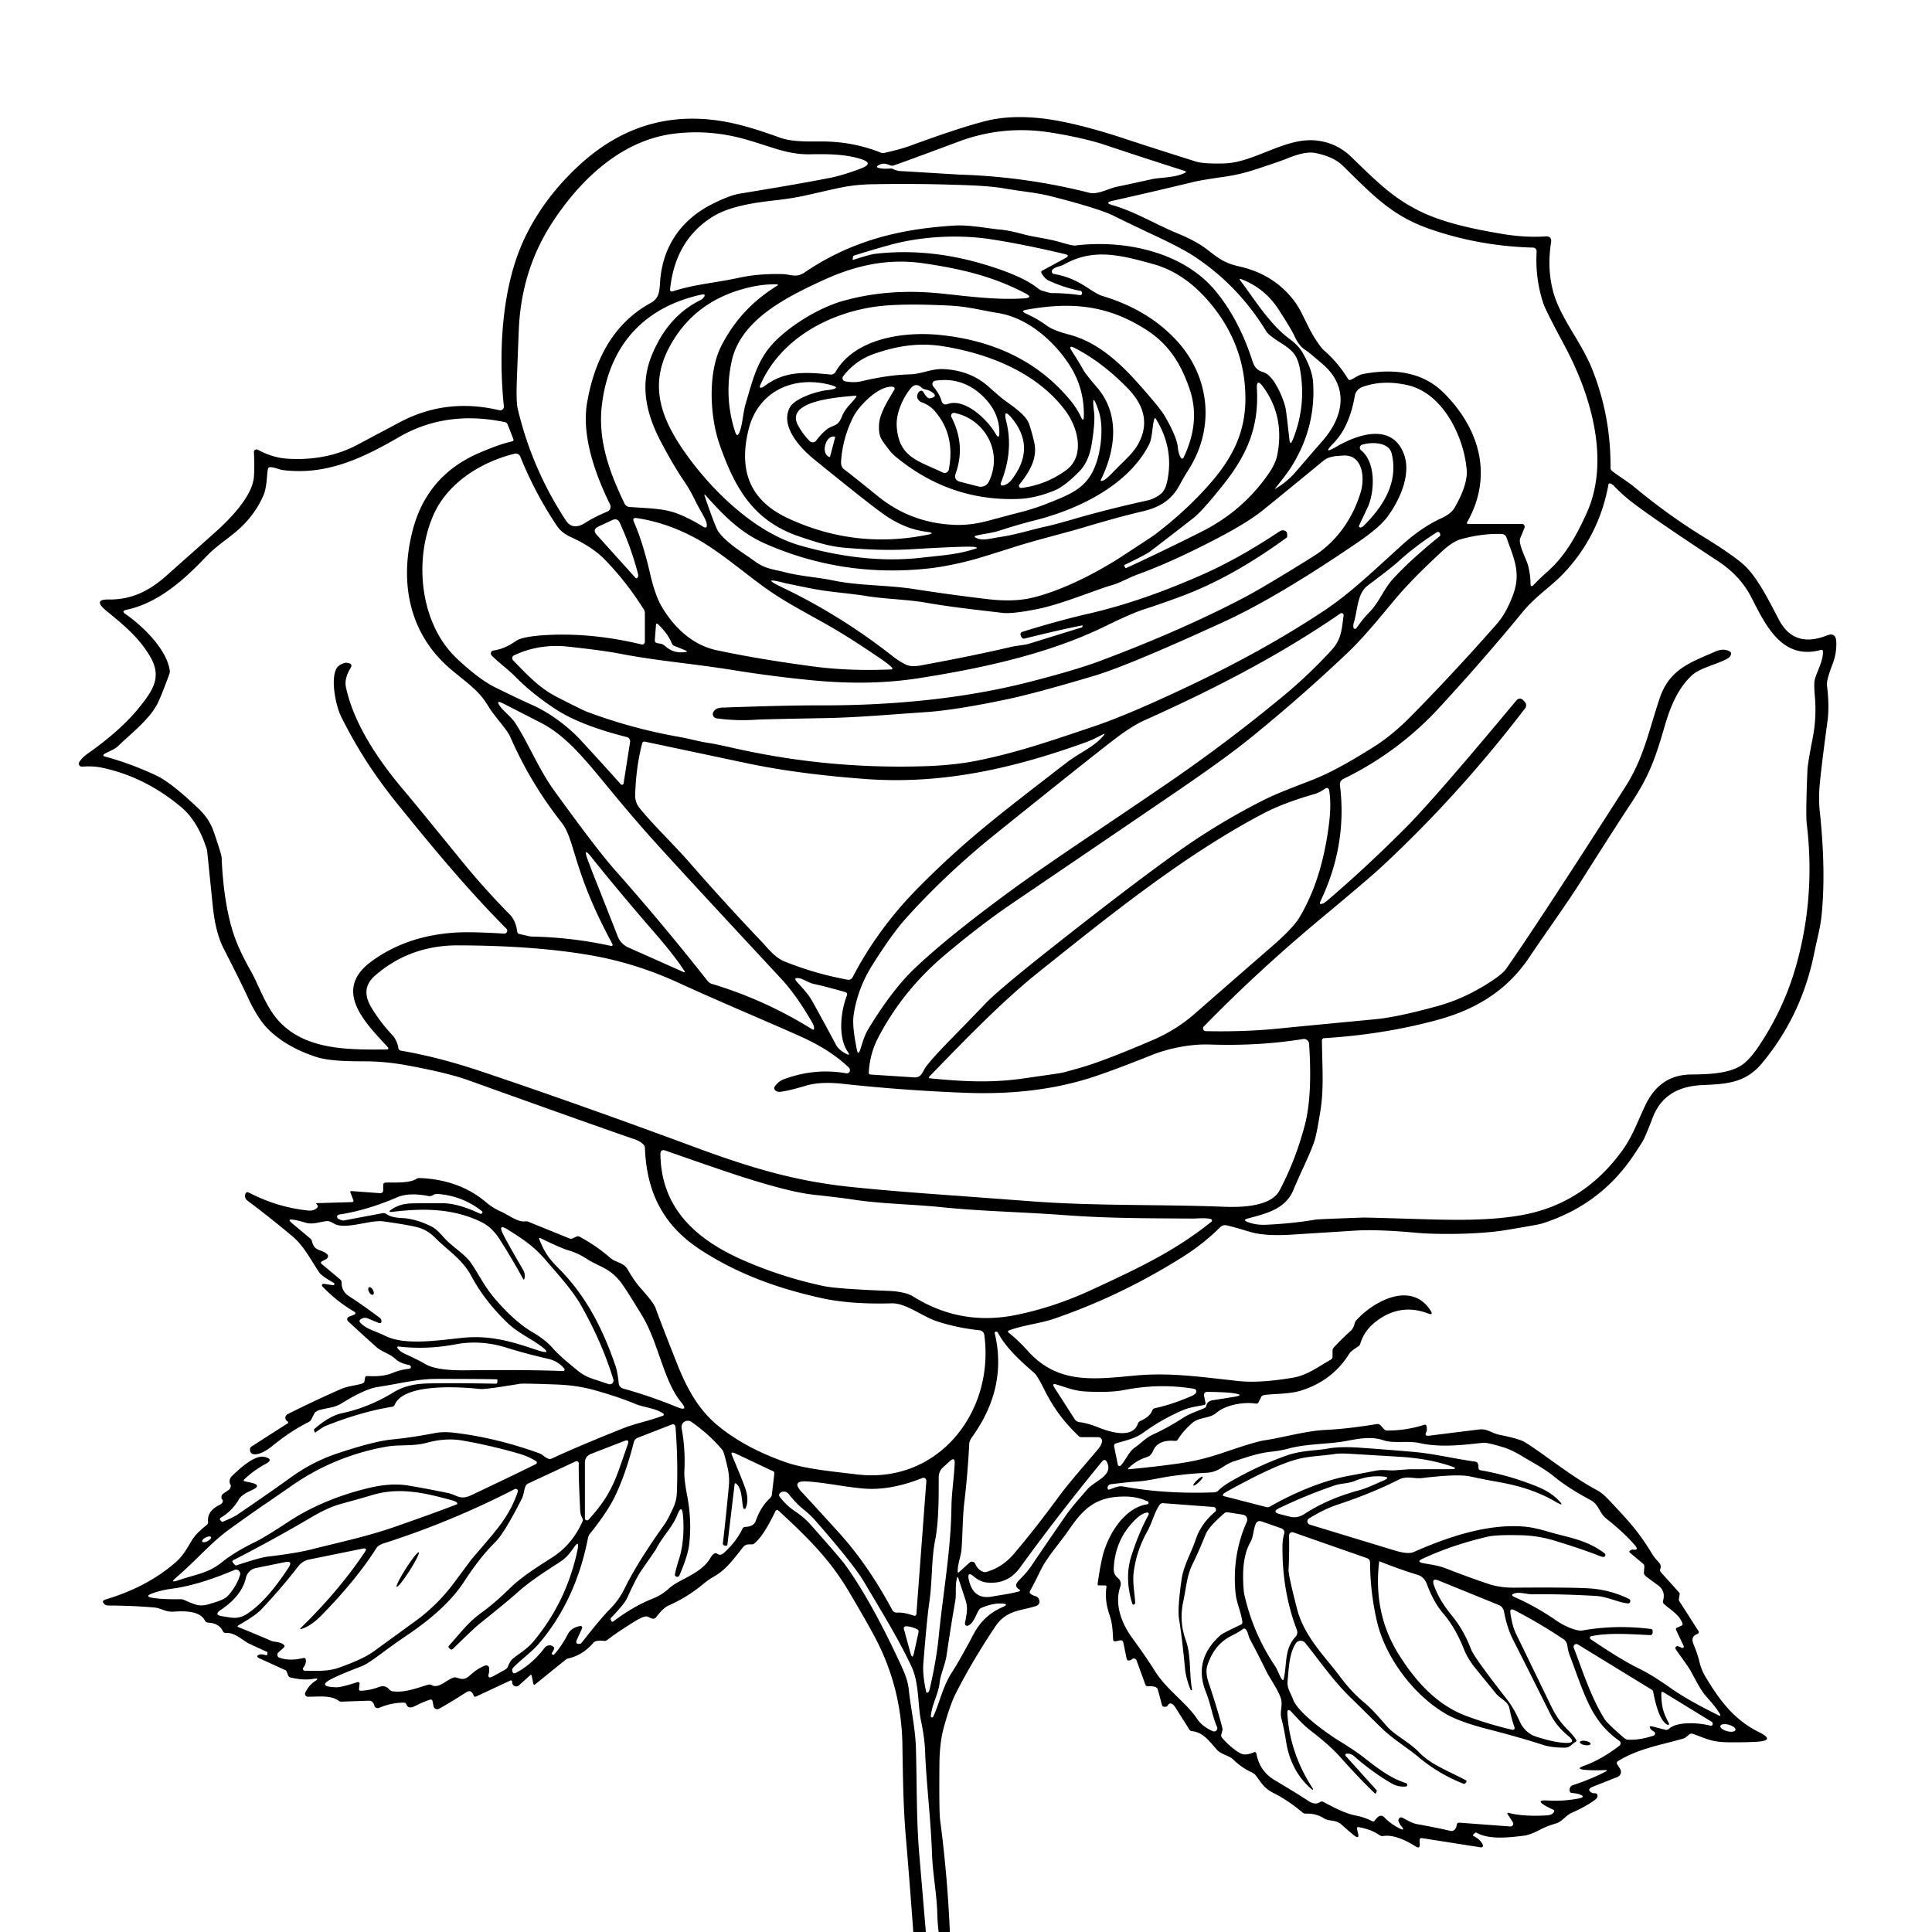 <?xml version="1.0" encoding="UTF-8" standalone="no"?>
<!DOCTYPE svg PUBLIC "-//W3C//DTD SVG 1.1//EN" "http://www.w3.org/Graphics/SVG/1.1/DTD/svg11.dtd">
<svg xmlns="http://www.w3.org/2000/svg" version="1.1" viewBox="0.00 0.00 500.00 500.00">
<path fill="#000000" d="
  M 245.82 500.00
  L 242.93 500.00
  Q 242.63 497.71 242.57 495.33
  C 242.45 490.17 241.40 485.05 241.21 479.93
  C 240.87 470.41 239.70 461.21 239.42 453.35
  Q 239.30 449.84 238.34 445.25
  C 237.49 441.26 237.92 435.60 235.87 431.24
  C 232.27 423.63 227.83 416.55 223.61 409.39
  Q 220.91 404.83 211.12 393.65
  Q 209.65 391.96 207.86 390.56
  Q 206.14 389.21 204.14 386.68
  Q 203.47 385.84 202.41 386.08
  Q 202.18 386.13 201.95 386.33
  Q 201.37 386.84 201.84 387.44
  Q 203.57 389.65 205.61 391.02
  Q 208.07 392.66 209.60 394.38
  Q 217.46 403.22 218.75 405.00
  Q 225.50 414.34 233.12 430.82
  C 234.13 433.00 234.92 434.89 235.17 437.10
  C 235.76 442.57 236.90 447.23 237.05 452.70
  C 237.31 462.54 237.16 471.02 237.90 479.82
  Q 238.75 489.90 239.61 500.00
  L 236.36 500.00
  Q 235.46 487.61 234.41 475.15
  C 233.74 467.16 233.67 459.40 233.54 451.50
  Q 233.30 437.21 226.94 424.69
  Q 224.96 420.80 219.70 411.91
  C 214.51 403.12 208.38 397.36 201.53 390.99
  Q 200.99 390.49 200.66 391.15
  C 199.53 393.45 197.54 397.47 195.32 399.37
  Q 194.93 399.71 194.42 399.69
  C 193.40 399.65 192.85 399.70 192.17 400.57
  C 189.10 404.50 187.60 406.41 184.51 408.17
  Q 183.27 408.87 182.05 409.90
  Q 177.91 413.35 173.03 415.51
  Q 171.60 416.14 169.80 418.54
  A 0.98 0.96 19.9 0 1 168.97 418.92
  Q 168.58 418.90 167.94 418.53
  Q 167.52 418.27 167.03 418.35
  Q 166.05 418.51 164.18 419.67
  Q 159.60 422.51 157.18 424.41
  A 1.20 1.19 29.4 0 1 156.27 424.66
  Q 155.22 424.53 154.37 424.70
  Q 153.85 424.80 153.51 425.21
  Q 150.72 428.45 146.83 429.26
  A 0.97 0.10 -39.8 0 0 146.19 429.69
  L 138.58 435.85
  Q 138.12 436.22 138.00 435.64
  L 137.61 433.70
  Q 137.52 433.27 137.20 433.56
  L 134.29 436.18
  A 1.03 1.03 0.0 0 1 132.57 435.52
  L 132.54 435.23
  Q 132.49 434.73 132.04 434.94
  L 123.23 439.05
  Q 122.77 439.26 122.58 438.79
  Q 121.93 437.14 120.70 437.93
  Q 116.69 440.53 113.62 442.23
  A 0.98 0.97 69.7 0 1 112.20 441.57
  L 111.94 440.26
  Q 111.83 439.74 111.31 439.88
  Q 109.78 440.32 107.33 441.56
  Q 105.68 442.39 105.19 441.12
  Q 105.01 440.64 104.50 440.64
  Q 101.27 440.64 98.12 441.99
  A 0.92 0.92 0.0 0 1 96.85 441.34
  Q 96.72 440.74 96.26 440.35
  Q 96.00 440.12 95.21 440.15
  Q 88.94 440.36 88.65 440.38
  Q 88.00 440.43 87.71 440.21
  C 85.67 438.64 82.53 439.13 79.66 439.11
  A 0.74 0.74 0.0 0 1 79.01 438.04
  Q 80.00 436.08 81.44 435.14
  Q 82.91 434.18 81.18 434.48
  Q 78.56 434.95 75.15 434.12
  A 0.84 0.82 -2.6 0 1 74.58 433.61
  L 74.14 432.50
  A 0.42 0.40 -88.7 0 0 73.93 432.27
  L 67.19 429.20
  Q 66.11 428.71 66.94 428.29
  Q 67.57 427.97 68.78 428.36
  A 0.32 0.31 11.1 0 0 69.19 428.09
  L 69.21 427.76
  Q 69.23 427.56 69.04 427.48
  Q 66.68 426.42 64.39 425.33
  C 62.97 424.65 60.71 422.39 58.47 422.61
  A 0.78 0.78 0.0 0 1 57.70 422.18
  Q 56.68 420.06 53.89 419.94
  A 1.03 1.02 -12.1 0 1 53.03 419.39
  C 51.65 416.76 47.48 416.93 44.85 417.10
  C 42.92 417.23 41.66 416.17 39.93 416.02
  Q 34.62 415.55 27.96 415.50
  A 1.41 1.27 -6.4 0 1 26.64 414.55
  Q 26.54 414.18 27.53 413.88
  Q 38.24 410.65 45.50 404.28
  C 47.42 402.60 48.45 400.62 49.71 398.55
  C 50.66 397.00 52.29 395.62 53.49 394.67
  Q 53.90 394.34 53.85 393.81
  Q 53.56 391.00 56.97 389.39
  A 1.00 0.72 -34.7 0 0 57.46 388.01
  Q 57.28 387.88 57.31 387.39
  Q 57.34 386.87 57.77 386.57
  Q 58.45 386.10 59.12 385.64
  Q 59.45 385.42 59.59 385.09
  Q 59.82 384.54 59.70 384.35
  A 1.85 1.83 -38.3 0 1 59.99 382.04
  C 62.20 379.89 65.99 376.43 68.51 377.05
  Q 70.98 377.66 68.71 378.88
  Q 65.78 380.45 63.30 382.78
  Q 62.80 383.25 63.43 383.38
  L 64.95 383.71
  Q 68.02 384.37 65.07 385.70
  C 64.05 386.17 62.45 386.94 61.82 388.04
  Q 60.09 391.03 57.11 392.80
  A 0.41 0.40 -37.1 0 0 57.02 393.42
  L 57.32 393.75
  A 0.29 0.28 -30.1 0 0 57.65 393.83
  Q 60.49 392.65 61.47 391.97
  C 66.08 388.80 69.84 386.26 75.21 382.39
  Q 80.86 378.31 87.18 376.19
  Q 96.72 372.98 101.57 372.52
  Q 106.45 372.05 112.66 370.86
  Q 114.73 370.47 117.50 370.79
  Q 128.27 372.05 139.55 376.10
  C 140.42 376.42 141.05 377.23 141.91 377.52
  Q 142.37 377.68 142.81 377.47
  Q 149.33 374.41 161.15 369.69
  C 164.51 368.35 168.02 367.73 171.61 366.36
  A 0.29 0.29 0.0 0 0 171.67 365.85
  C 169.77 364.44 166.56 364.22 164.54 363.38
  Q 159.93 361.47 153.85 359.77
  Q 149.37 358.52 144.26 358.32
  Q 135.37 357.98 134.49 358.13
  Q 125.59 359.62 124.29 359.47
  C 119.62 358.97 104.58 357.82 102.16 363.54
  Q 101.97 364.00 101.49 364.07
  Q 93.39 365.37 84.10 369.10
  Q 83.59 369.30 81.67 370.69
  Q 81.51 370.81 81.44 370.62
  L 81.29 370.24
  Q 81.19 369.98 81.39 369.80
  Q 85.25 366.42 88.52 365.73
  Q 95.39 364.28 101.81 360.35
  Q 105.15 358.30 109.75 358.08
  Q 114.68 357.85 128.32 358.10
  Q 128.67 358.11 128.70 357.76
  L 128.73 357.27
  Q 128.76 356.97 128.45 356.96
  Q 123.51 356.85 112.84 356.86
  C 107.95 356.87 103.39 358.09 97.75 358.95
  Q 94.44 359.45 88.40 363.19
  Q 87.11 363.98 85.47 364.30
  Q 82.70 364.84 82.27 365.06
  Q 81.55 365.43 81.41 365.69
  L 80.57 367.33
  Q 80.33 367.80 79.85 368.04
  Q 75.35 370.26 70.48 374.21
  Q 67.93 376.28 66.06 376.37
  Q 64.82 376.42 64.70 375.27
  Q 64.63 374.66 65.15 374.32
  L 74.45 368.36
  Q 74.61 368.25 74.58 368.06
  Q 74.55 367.93 74.40 367.85
  A 1.05 1.05 0.0 0 1 74.43 365.99
  Q 81.44 362.46 88.22 359.49
  C 89.95 358.73 92.13 358.55 93.55 358.12
  Q 94.24 357.91 94.31 357.51
  L 94.46 356.63
  Q 94.54 356.10 95.07 356.12
  C 96.91 356.20 99.37 356.26 101.67 355.29
  Q 103.50 354.51 105.89 354.24
  Q 106.27 354.19 106.34 353.82
  Q 106.37 353.66 106.25 353.54
  A 0.43 0.03 46.5 0 0 105.97 353.28
  Q 103.57 352.84 102.37 351.73
  C 100.72 350.19 98.93 349.99 97.27 348.50
  Q 93.70 345.29 90.09 341.95
  A 0.71 0.71 0.0 0 1 90.31 340.76
  L 91.71 340.22
  A 0.40 0.39 -40.5 0 0 91.77 339.51
  Q 87.23 336.90 83.41 332.90
  A 0.41 0.38 -17.0 0 1 83.78 332.25
  L 86.18 332.61
  Q 86.40 332.64 86.50 332.43
  Q 86.56 332.31 86.53 332.18
  Q 86.51 332.08 86.42 332.03
  Q 83.24 330.26 82.54 329.20
  C 80.02 325.34 78.49 322.30 75.57 319.86
  Q 69.75 314.99 64.05 310.73
  A 1.43 1.18 47.2 0 1 63.92 308.53
  Q 64.05 308.46 65.02 308.95
  Q 72.01 312.47 79.74 313.28
  Q 81.26 313.44 82.12 312.52
  A 0.49 0.49 0.0 0 0 82.12 311.86
  L 81.93 311.65
  Q 81.69 311.38 82.05 311.37
  L 91.03 311.11
  Q 91.64 311.09 91.42 310.52
  L 90.70 308.65
  Q 90.52 308.21 91.00 308.25
  L 98.39 308.80
  A 0.73 0.72 -87.8 0 0 99.17 308.07
  L 99.17 306.70
  Q 99.17 306.11 99.76 306.06
  C 101.16 305.93 105.87 306.40 107.85 305.04
  Q 108.12 304.85 108.71 304.88
  Q 118.89 305.30 125.80 311.15
  Q 127.63 312.70 129.77 313.61
  C 131.35 314.28 133.96 316.34 135.88 316.10
  Q 136.37 316.03 136.82 316.22
  L 147.38 320.51
  Q 147.80 320.68 148.20 320.49
  L 149.16 320.04
  A 0.95 0.92 -42.9 0 1 149.98 320.06
  Q 154.24 322.33 157.93 325.53
  C 159.41 326.81 161.33 326.67 162.40 328.48
  C 163.62 330.55 164.45 331.86 165.92 333.51
  Q 169.15 337.13 169.62 338.42
  Q 171.41 343.34 175.20 352.86
  C 177.76 359.28 180.66 364.78 185.99 369.12
  Q 192.96 374.79 203.38 378.44
  C 208.56 380.25 216.44 380.91 221.55 381.55
  C 242.71 384.24 257.44 365.49 254.74 345.48
  A 1.41 1.40 88.9 0 0 253.49 344.27
  Q 247.76 343.67 242.59 341.99
  C 238.73 340.75 234.49 337.20 230.76 337.30
  Q 219.89 337.61 212.19 335.86
  C 200.92 333.31 190.96 329.71 181.34 323.48
  C 171.59 317.16 167.33 308.48 166.91 297.12
  Q 166.89 296.61 166.55 296.24
  Q 165.73 295.35 164.17 294.82
  Q 153.95 291.32 121.19 279.56
  Q 115.83 277.64 105.28 275.70
  Q 100.05 274.74 95.19 274.68
  C 92.01 274.64 85.60 274.79 81.72 273.50
  Q 73.98 270.94 69.34 266.29
  Q 66.73 263.68 64.17 258.18
  Q 62.20 253.92 57.88 245.48
  Q 55.77 241.34 55.08 234.61
  Q 53.60 220.07 53.59 220.03
  Q 51.29 212.56 46.86 208.85
  Q 37.39 200.93 26.18 198.64
  Q 24.05 198.20 21.24 198.41
  A 0.78 0.77 13.0 0 1 20.51 197.25
  Q 21.17 196.12 22.73 195.01
  Q 31.24 189.01 35.93 183.21
  C 39.71 178.53 42.04 175.09 38.68 169.61
  C 35.60 164.60 31.75 161.55 27.53 158.08
  Q 23.90 155.09 28.09 155.15
  C 34.02 155.23 38.60 152.96 43.03 149.02
  Q 54.72 138.64 55.54 137.89
  C 59.27 134.56 65.38 128.50 65.72 123.30
  Q 65.91 120.49 65.71 117.02
  A 0.68 0.68 0.0 0 1 66.71 116.39
  Q 70.61 118.51 74.64 118.73
  Q 84.63 119.27 92.43 115.14
  Q 102.38 109.85 103.61 109.20
  Q 115.56 102.92 129.23 106.17
  A 0.95 0.95 0.0 0 0 130.40 105.16
  C 128.98 91.27 129.81 74.77 135.40 62.45
  Q 140.33 51.62 149.84 42.82
  Q 167.33 26.64 190.46 32.08
  Q 195.15 33.18 201.70 35.57
  C 204.61 36.63 208.10 36.65 212.13 36.61
  Q 220.59 36.54 227.91 39.49
  Q 228.39 39.69 228.89 39.57
  Q 233.15 38.60 235.32 37.81
  Q 248.67 32.91 255.30 31.27
  Q 261.59 29.72 269.84 30.66
  C 275.98 31.37 284.06 33.56 291.00 35.87
  Q 297.56 38.05 309.47 41.80
  Q 311.56 42.45 316.91 42.29
  C 324.65 42.05 332.51 35.57 340.52 36.35
  Q 345.87 36.87 349.74 40.64
  C 356.63 47.34 360.52 51.14 367.06 54.46
  C 373.53 57.74 381.84 59.35 388.37 60.47
  Q 394.63 61.55 399.94 61.18
  Q 401.69 61.06 401.41 62.79
  Q 400.41 69.07 401.79 74.82
  C 403.54 82.13 409.17 88.19 412.15 95.78
  Q 416.91 107.89 416.80 121.05
  Q 416.80 121.58 417.21 121.90
  C 419.16 123.41 421.13 124.53 423.19 126.23
  Q 431.85 133.39 440.70 138.83
  Q 447.55 143.04 450.78 145.72
  C 454.42 148.72 457.44 154.73 460.35 160.32
  Q 464.26 167.83 472.78 164.46
  Q 475.09 163.55 475.22 166.02
  C 475.33 167.88 475.00 169.95 474.34 171.66
  Q 472.65 176.07 472.81 177.30
  Q 473.49 182.72 472.94 186.75
  Q 471.49 197.39 470.97 202.76
  Q 470.60 206.57 470.96 210.01
  Q 472.60 225.53 471.41 237.00
  C 471.07 240.27 470.26 242.95 469.56 246.47
  Q 466.33 262.77 455.97 275.20
  C 451.58 280.48 446.41 280.53 440.39 280.83
  C 434.39 281.13 429.86 283.55 427.67 289.36
  Q 426.50 292.46 425.51 294.63
  Q 425.03 295.67 422.50 299.39
  Q 413.89 312.01 398.93 316.69
  Q 398.04 316.97 389.67 318.35
  C 382.46 319.53 371.58 319.50 366.75 319.06
  Q 356.57 318.12 350.76 318.48
  Q 334.01 319.54 334.00 319.54
  Q 327.18 319.94 323.40 318.78
  Q 319.00 317.43 317.30 317.10
  A 1.64 1.63 27.8 0 0 315.84 317.55
  Q 311.51 321.87 306.05 325.31
  Q 290.08 335.37 272.70 341.32
  C 269.28 342.49 264.45 343.02 261.17 344.30
  Q 260.58 344.53 261.07 344.92
  Q 263.56 346.90 265.94 349.56
  C 273.68 358.18 282.72 357.03 293.67 356.00
  C 302.64 355.16 310.34 356.30 320.29 357.39
  Q 325.97 358.02 334.57 356.55
  C 338.35 355.90 340.65 354.01 344.38 351.89
  Q 344.86 351.62 344.86 351.08
  L 344.86 349.54
  Q 344.86 349.10 345.15 348.77
  Q 346.74 346.99 349.60 344.38
  Q 350.26 343.78 350.58 342.51
  Q 350.70 342.03 351.04 341.66
  C 355.58 336.66 365.26 331.48 370.20 339.13
  Q 371.09 340.51 369.55 339.92
  Q 362.96 337.39 357.09 341.29
  Q 353.19 343.88 352.06 347.70
  A 1.37 1.33 82.1 0 1 351.51 348.45
  Q 349.62 349.66 349.25 350.25
  Q 344.82 357.42 336.47 359.95
  C 333.65 360.80 329.49 360.70 327.36 361.01
  Q 326.62 361.11 326.44 361.46
  L 325.72 362.88
  Q 325.48 363.34 324.97 363.25
  C 321.98 362.78 317.35 363.49 314.82 365.62
  C 312.90 367.24 310.38 366.64 308.48 368.33
  Q 306.16 370.40 304.83 372.53
  Q 304.57 372.94 304.09 372.90
  Q 301.14 372.63 299.53 373.93
  C 298.42 374.82 298.47 375.94 297.64 376.63
  Q 297.25 376.95 296.78 377.10
  Q 294.13 377.93 292.12 379.87
  Q 291.69 380.29 292.28 380.23
  Q 301.19 379.38 306.79 378.47
  Q 311.42 377.73 317.08 375.78
  Q 324.83 373.12 327.27 372.75
  C 332.59 371.93 337.90 370.32 342.96 370.07
  Q 348.95 369.77 356.28 368.55
  Q 356.90 368.44 357.32 368.91
  L 358.17 369.85
  Q 358.50 370.22 358.99 370.22
  Q 363.76 370.26 368.55 368.75
  Q 369.10 368.58 369.20 369.15
  Q 369.37 370.19 369.15 370.57
  Q 368.47 371.74 369.95 371.55
  Q 376.71 370.69 382.81 369.95
  C 384.96 369.69 385.97 370.91 388.12 371.34
  Q 393.10 372.33 394.55 373.19
  C 398.64 375.60 406.67 382.17 413.37 385.70
  Q 414.73 386.42 416.50 388.31
  C 421.64 393.79 424.13 396.44 427.68 402.33
  Q 428.11 403.03 429.35 404.39
  Q 430.01 405.12 429.69 406.03
  Q 429.51 406.54 429.87 406.93
  L 434.53 412.11
  Q 434.73 412.34 434.69 412.65
  L 434.49 413.88
  Q 434.45 414.14 434.60 414.37
  L 439.56 422.11
  A 0.51 0.51 0.0 0 1 439.30 422.87
  Q 437.44 423.51 438.28 425.52
  Q 439.32 428.03 439.74 429.81
  Q 440.27 432.11 441.37 433.93
  C 445.09 440.15 448.77 445.06 455.23 448.28
  Q 459.60 450.45 454.73 450.76
  Q 451.79 450.95 447.26 450.90
  C 442.81 450.86 441.40 449.84 438.10 448.72
  Q 437.62 448.55 437.22 448.85
  C 436.65 449.25 436.31 449.75 435.50 449.98
  C 429.59 451.65 423.76 452.63 418.69 455.81
  A 0.57 0.57 0.0 0 0 418.52 456.60
  L 419.28 457.79
  A 1.43 1.42 -27.1 0 1 418.60 459.88
  L 412.28 462.38
  Q 410.39 463.14 412.10 464.04
  Q 412.18 464.08 412.81 464.10
  Q 413.35 464.11 413.43 464.64
  Q 413.52 465.26 412.78 465.80
  Q 410.24 467.64 406.82 469.12
  C 405.26 469.79 404.30 471.43 402.72 471.89
  Q 400.34 472.60 398.55 473.53
  Q 396.00 474.87 394.41 475.07
  C 390.66 475.53 385.44 476.18 382.14 474.31
  Q 381.92 474.19 381.73 474.36
  L 381.30 474.75
  Q 381.03 474.99 381.35 475.15
  Q 383.15 476.07 383.76 477.45
  A 0.47 0.47 0.0 0 1 383.25 478.10
  L 367.98 475.70
  A 0.52 0.52 0.0 0 0 367.38 476.25
  L 367.43 477.26
  Q 367.50 478.55 366.42 477.88
  C 364.13 476.45 360.77 474.70 357.95 475.16
  Q 357.45 475.24 357.04 474.95
  Q 354.87 473.43 351.65 472.87
  Q 351.11 472.77 351.21 473.31
  Q 351.34 474.02 351.35 474.05
  Q 352.06 476.38 350.19 474.81
  Q 348.43 473.33 347.26 472.27
  C 345.59 470.75 344.13 471.53 342.53 470.52
  Q 340.53 469.27 337.93 469.36
  A 1.20 1.16 -25.3 0 1 337.11 469.08
  Q 333.23 465.86 329.77 464.13
  C 327.18 462.83 326.70 461.74 325.02 459.52
  A 2.59 2.57 -5.7 0 0 324.07 458.75
  Q 321.27 457.46 319.13 455.33
  C 318.17 454.37 316.09 454.07 314.99 452.88
  C 313.07 450.80 311.56 448.37 308.52 448.02
  Q 308.04 447.97 307.85 447.67
  L 304.28 442.03
  Q 302.97 439.96 302.10 441.53
  Q 301.99 441.73 301.30 441.71
  Q 300.83 441.70 300.72 441.27
  L 299.62 437.16
  A 1.09 0.66 9.7 0 0 298.94 436.57
  Q 298.36 436.36 297.11 436.41
  Q 296.59 436.43 296.41 435.94
  L 294.14 429.73
  A 0.75 0.71 58.4 0 0 292.96 429.41
  Q 292.74 429.63 292.28 429.72
  Q 291.68 429.83 291.56 429.23
  L 290.73 425.15
  Q 290.58 424.39 289.82 424.54
  L 288.74 424.76
  Q 288.11 424.89 288.07 424.24
  C 287.92 421.47 287.87 420.08 287.07 417.73
  Q 285.84 414.07 286.35 410.72
  Q 286.41 410.31 286.00 410.31
  L 284.44 410.31
  Q 284.01 410.31 284.07 409.89
  Q 284.69 405.43 285.38 402.65
  C 286.71 397.31 290.91 390.18 296.92 389.31
  A 0.40 0.39 52.7 0 0 297.02 388.56
  Q 294.26 387.30 291.10 387.30
  C 283.85 387.29 280.60 390.12 276.66 395.87
  C 274.28 399.35 271.01 402.89 269.23 406.55
  Q 267.58 409.95 266.59 411.69
  Q 266.32 412.18 266.76 412.52
  Q 267.27 412.90 267.99 413.09
  A 1.33 1.32 -2.0 0 1 268.91 413.94
  Q 269.36 415.26 267.94 415.70
  C 264.04 416.90 260.39 416.75 257.62 420.89
  Q 251.62 429.85 247.33 438.31
  Q 245.88 441.16 244.26 447.05
  Q 243.19 450.96 243.13 456.14
  Q 243.01 468.76 243.30 471.00
  Q 245.21 485.43 245.82 500.00
  Z
  M 231.15 43.76
  Q 231.40 43.89 231.71 43.99
  Q 232.42 44.23 232.57 44.24
  Q 248.24 45.19 248.62 45.20
  Q 265.55 45.74 281.95 49.90
  C 284.09 50.44 287.11 48.70 289.03 48.33
  Q 290.71 48.00 298.13 46.37
  C 300.28 45.90 304.15 46.02 306.65 44.73
  Q 307.23 44.44 306.61 44.24
  Q 295.28 40.62 285.72 37.42
  C 281.53 36.02 275.16 34.77 271.20 34.19
  Q 259.32 32.47 248.19 36.61
  Q 235.01 41.53 231.31 42.81
  Q 230.84 42.97 230.39 42.78
  Q 228.85 42.14 227.97 42.48
  Q 225.88 43.30 228.10 43.60
  Q 228.96 43.72 230.57 43.61
  Q 230.84 43.60 231.15 43.76
  Z
  M 191.37 50.13
  Q 207.38 47.51 214.75 46.04
  C 217.54 45.49 220.64 44.45 222.93 43.56
  Q 226.25 42.27 222.86 41.18
  C 218.68 39.83 213.96 39.86 209.69 39.93
  C 203.95 40.02 200.25 38.19 193.38 36.19
  Q 183.80 33.39 174.26 34.62
  C 160.72 36.37 150.17 46.54 143.03 57.44
  Q 134.93 69.79 134.27 85.24
  Q 134.13 88.54 133.77 98.00
  Q 133.55 103.94 133.98 105.76
  Q 137.64 121.27 146.43 134.67
  C 147.71 136.63 149.50 136.57 151.44 135.32
  Q 153.83 133.79 157.19 132.39
  A 1.34 1.34 0.0 0 0 157.88 130.55
  C 154.05 122.73 150.44 112.77 151.96 104.11
  C 153.83 93.40 158.55 83.79 168.41 78.40
  C 170.61 77.19 170.67 75.37 170.83 72.98
  C 171.42 63.95 176.19 56.89 184.30 52.82
  Q 188.82 50.55 191.37 50.13
  Z
  M 394.53 136.59
  L 393.48 139.18
  Q 393.28 139.66 393.34 140.17
  C 393.58 142.19 394.99 144.70 395.40 146.16
  Q 396.07 148.51 396.10 151.05
  Q 396.12 152.18 396.90 151.37
  Q 398.70 149.51 400.39 148.02
  C 405.01 143.94 407.88 138.86 410.65 132.74
  C 416.84 119.01 411.60 101.90 404.89 89.42
  Q 400.02 80.35 399.42 78.55
  Q 397.28 72.11 397.68 65.10
  A 0.96 0.95 -87.7 0 0 396.75 64.08
  Q 382.84 63.71 370.07 59.28
  C 360.42 55.94 355.58 50.83 347.57 42.94
  Q 345.09 40.50 340.30 39.58
  Q 337.71 39.09 332.95 41.08
  Q 331.50 41.69 324.88 43.86
  Q 320.86 45.18 316.96 45.73
  Q 310.98 46.58 308.99 47.06
  Q 298.27 49.66 287.94 51.96
  Q 285.67 52.47 287.91 53.10
  C 293.55 54.68 299.45 58.23 304.46 60.28
  C 307.31 61.45 310.09 62.81 312.29 64.49
  C 315.18 66.69 316.71 68.06 320.70 68.95
  Q 329.83 70.98 335.11 78.11
  C 337.03 80.69 338.42 84.79 340.61 88.05
  Q 341.96 90.08 342.58 90.61
  Q 346.26 93.81 348.85 98.04
  Q 349.12 98.48 349.60 98.28
  C 350.61 97.84 351.60 97.01 352.78 96.79
  Q 366.25 94.26 373.71 101.74
  C 382.85 110.90 386.56 123.11 379.66 135.21
  A 0.26 0.25 14.6 0 0 379.89 135.59
  L 393.85 135.59
  A 0.73 0.73 0.0 0 1 394.53 136.59
  Z
  M 326.94 96.32
  C 329.87 97.16 332.43 103.83 332.77 105.99
  Q 333.01 107.52 333.70 113.77
  Q 333.89 115.44 334.53 113.89
  Q 337.94 105.55 336.62 96.66
  C 335.95 92.15 334.96 90.93 331.28 88.62
  Q 328.32 86.75 327.72 85.76
  Q 320.42 73.80 308.94 66.27
  Q 305.80 64.21 298.67 60.87
  Q 293.39 58.40 288.17 55.83
  Q 284.43 53.98 272.23 50.85
  C 268.13 49.80 264.85 49.62 260.25 48.82
  Q 256.62 48.19 251.23 47.97
  Q 238.37 47.44 225.50 47.69
  Q 221.44 47.76 217.47 48.57
  Q 216.17 48.83 209.07 50.45
  Q 205.20 51.34 200.57 51.85
  C 195.07 52.45 188.71 53.43 184.48 56.06
  Q 174.71 62.13 173.41 74.93
  A 0.46 0.46 0.0 0 0 174.01 75.42
  C 180.10 73.49 184.93 73.26 191.37 71.86
  Q 196.26 70.80 202.39 70.93
  C 204.74 70.98 205.99 72.02 208.29 70.47
  C 220.25 62.36 232.78 59.23 247.05 58.38
  C 250.95 58.14 255.95 59.17 258.96 59.43
  Q 261.00 59.60 264.82 60.62
  C 267.85 61.43 271.23 61.74 274.46 62.70
  Q 277.58 63.62 278.25 63.54
  C 291.12 61.97 306.17 65.19 314.55 75.27
  Q 320.63 82.59 324.13 93.43
  C 324.66 95.06 325.41 95.88 326.94 96.32
  Z
  M 269.75 70.03
  L 275.74 66.79
  Q 277.02 66.10 275.61 65.76
  Q 264.68 63.17 256.25 61.89
  C 248.44 60.71 238.72 61.05 230.16 63.43
  Q 225.25 64.80 221.03 66.14
  A 0.41 0.41 0.0 0 0 220.75 66.48
  L 220.67 67.09
  A 0.14 0.13 84.6 0 0 220.84 67.24
  Q 225.13 65.85 226.48 65.69
  Q 240.28 64.09 254.77 68.44
  Q 264.82 71.46 268.76 74.75
  C 269.25 75.16 269.97 75.30 270.75 75.54
  Q 271.77 75.85 272.33 75.85
  Q 275.99 75.87 279.47 76.38
  A 0.50 0.50 0.0 0 0 280.00 75.67
  L 279.88 75.40
  A 0.22 0.22 0.0 0 0 279.73 75.29
  Q 275.72 74.58 271.42 72.63
  Q 270.45 72.19 269.59 70.79
  Q 269.28 70.29 269.75 70.03
  Z
  M 182.39 128.43
  Q 185.15 136.51 185.91 137.57
  C 188.10 140.62 192.28 143.02 195.39 145.30
  C 198.07 147.26 200.25 147.34 203.19 148.10
  C 207.28 149.15 211.98 149.45 215.52 150.20
  C 222.04 151.60 229.62 151.37 236.56 152.45
  Q 246.41 153.98 255.55 155.05
  Q 262.01 155.81 266.62 154.81
  C 273.54 153.32 282.84 148.87 290.22 144.07
  Q 298.09 138.94 298.58 138.57
  Q 307.07 132.20 313.44 124.82
  C 319.30 118.02 322.35 111.50 322.31 102.96
  Q 322.25 88.68 312.41 77.54
  Q 306.20 70.51 298.51 68.36
  C 289.50 65.84 282.78 64.28 275.33 68.46
  C 274.37 69.00 273.09 69.00 272.37 69.80
  A 0.67 0.67 0.0 0 0 272.75 70.90
  C 276.05 71.48 278.60 72.57 281.61 74.57
  Q 284.18 76.26 285.13 76.54
  Q 297.18 80.13 304.58 88.21
  C 312.99 97.39 314.65 110.61 307.48 121.75
  Q 306.57 123.15 305.27 125.55
  C 303.22 129.34 300.23 131.29 295.69 132.34
  Q 289.66 133.74 280.67 136.43
  C 275.12 138.09 268.65 139.62 262.93 141.43
  Q 253.68 144.37 251.63 144.91
  Q 245.12 146.61 240.00 147.15
  Q 218.09 149.45 198.22 140.78
  C 191.68 137.93 187.37 133.50 182.68 128.27
  Q 182.13 127.66 182.39 128.43
  Z
  M 265.09 77.21
  Q 267.51 77.04 265.36 75.91
  C 256.59 71.30 248.03 69.49 239.26 68.18
  C 229.96 66.79 221.57 68.58 212.90 72.58
  C 203.19 77.05 191.58 82.91 189.33 93.59
  Q 187.36 102.90 190.26 111.79
  Q 190.78 113.36 191.39 111.83
  C 192.20 109.78 192.27 106.86 192.99 104.44
  C 194.81 98.37 195.93 93.14 200.39 88.54
  C 204.66 84.12 212.05 79.57 218.33 77.83
  Q 229.33 74.77 241.75 75.79
  C 247.89 76.30 257.12 77.79 265.09 77.21
  Z
  M 337.05 91.18
  Q 339.61 95.59 339.83 98.97
  Q 340.59 110.71 334.13 120.92
  Q 332.98 122.73 329.86 126.59
  Q 329.85 126.61 329.86 126.60
  Q 333.00 124.83 335.35 122.10
  Q 338.69 118.20 342.30 114.06
  C 347.77 107.79 349.17 100.14 342.27 94.21
  Q 338.59 91.04 337.84 90.59
  Q 336.20 89.60 335.03 87.01
  Q 334.22 85.21 330.86 80.04
  Q 327.32 74.60 321.33 72.28
  Q 320.50 71.96 321.04 72.66
  C 324.31 76.92 328.45 83.81 333.72 87.71
  Q 336.01 89.40 337.05 91.18
  Z
  M 252.26 141.56
  Q 250.74 141.26 236.29 142.12
  C 229.83 142.51 225.00 142.25 219.11 141.80
  C 214.63 141.46 211.42 140.36 207.07 138.92
  C 195.08 134.93 190.23 126.48 186.23 115.04
  C 183.64 107.64 183.21 96.37 186.63 89.61
  Q 191.60 79.80 201.02 74.02
  Q 201.71 73.60 200.91 73.58
  Q 197.86 73.53 194.74 74.19
  Q 179.64 77.39 173.00 90.28
  C 167.73 100.53 171.65 109.32 177.86 117.93
  C 184.75 127.48 195.70 137.96 207.14 141.20
  C 217.11 144.03 227.69 145.51 238.09 144.37
  C 244.75 143.64 247.85 143.48 252.47 142.00
  Q 253.23 141.75 252.26 141.56
  Z
  M 180.69 77.97
  Q 181.64 77.48 181.72 77.39
  Q 183.25 75.85 181.22 76.31
  C 166.30 79.69 157.65 89.70 155.79 104.63
  C 154.65 113.80 157.64 122.02 161.62 130.31
  A 1.57 1.56 79.4 0 0 162.91 131.20
  C 167.98 131.59 171.99 131.53 175.77 133.10
  Q 179.05 134.47 181.85 136.24
  Q 183.08 137.03 182.90 135.60
  C 182.73 134.33 181.10 131.98 180.01 129.74
  Q 178.56 126.74 177.16 124.71
  Q 174.43 120.73 171.21 114.66
  C 167.33 107.36 165.46 99.92 168.66 92.00
  Q 172.64 82.19 180.69 77.97
  Z
  M 197.87 99.89
  C 203.18 95.91 208.53 96.29 214.92 96.93
  A 1.36 1.36 0.0 0 0 216.24 96.25
  C 221.29 87.47 234.09 85.72 243.39 86.70
  C 256.66 88.09 268.20 93.12 276.78 103.34
  Q 278.68 105.60 279.75 107.91
  Q 280.46 109.45 280.50 107.75
  Q 280.64 100.52 276.90 94.65
  C 272.80 88.23 265.92 82.21 258.27 81.01
  C 253.94 80.32 250.70 79.34 245.75 79.09
  Q 233.87 78.50 227.55 79.24
  C 214.92 80.73 202.01 87.54 196.76 99.66
  Q 196.35 100.60 197.36 100.23
  Q 197.46 100.19 197.87 99.89
  Z
  M 304.84 115.88
  Q 304.97 117.31 305.48 118.26
  Q 305.96 119.15 306.39 118.24
  Q 310.74 109.08 307.87 100.69
  C 305.72 94.37 302.65 89.26 296.85 85.48
  C 286.79 78.93 277.29 78.06 265.63 80.16
  Q 264.00 80.46 265.51 81.15
  Q 268.48 82.51 270.74 84.16
  C 272.38 85.36 274.54 86.03 276.65 86.58
  C 283.39 88.34 288.95 92.96 294.35 98.99
  Q 300.14 105.46 301.40 107.61
  Q 304.56 113.00 304.84 115.88
  Z
  M 266.34 109.75
  Q 267.13 112.09 267.68 114.59
  C 268.57 118.62 266.37 122.22 263.83 125.37
  A 0.56 0.56 0.0 0 0 264.34 126.28
  Q 270.75 125.47 275.94 121.66
  C 280.89 118.01 278.95 110.70 275.86 106.47
  C 268.64 96.59 256.09 91.52 243.97 89.60
  C 237.58 88.59 231.98 89.59 226.29 91.55
  Q 221.41 93.23 218.21 97.37
  A 0.83 0.82 24.3 0 0 218.71 98.68
  Q 221.06 99.13 223.05 98.65
  Q 229.76 97.04 235.52 96.88
  C 238.61 96.79 241.03 95.38 244.14 95.52
  Q 251.09 95.84 255.86 100.08
  Q 258.80 102.69 259.35 103.11
  C 261.82 105.00 265.47 107.22 266.34 109.75
  Z
  M 284.89 124.20
  A 0.20 0.19 -79.5 0 0 285.08 124.48
  C 286.21 124.39 287.81 122.34 290.35 119.89
  Q 293.27 117.08 294.28 115.40
  Q 298.88 107.72 291.86 100.50
  Q 285.33 93.79 278.29 90.14
  Q 276.19 89.05 277.49 91.02
  Q 279.06 93.43 280.46 95.90
  Q 280.97 96.82 283.99 100.36
  C 289.87 107.27 288.73 116.40 284.89 124.20
  Z
  M 243.65 103.71
  Q 244.02 105.01 245.29 104.55
  C 249.80 102.94 255.76 108.87 257.60 112.16
  Q 258.63 113.98 258.63 111.89
  Q 258.63 106.60 254.24 102.43
  Q 249.06 97.49 242.07 98.53
  A 0.89 0.89 0.0 0 0 241.51 99.97
  Q 243.17 102.01 243.65 103.71
  Z
  M 213.94 100.99
  Q 218.72 100.43 214.02 99.40
  C 204.65 97.34 196.03 101.66 193.70 111.27
  C 191.19 121.64 193.91 129.45 203.88 134.10
  Q 221.08 142.14 239.87 138.43
  Q 242.38 137.93 239.84 137.63
  Q 234.29 136.96 229.04 133.33
  Q 225.32 130.77 210.79 118.96
  C 207.08 115.95 201.90 110.37 204.36 105.53
  C 205.62 103.05 211.42 101.28 213.94 100.99
  Z
  M 291.54 146.97
  Q 300.26 142.97 310.89 137.64
  Q 321.84 132.15 328.52 122.27
  Q 330.14 119.87 330.54 117.83
  Q 332.54 107.82 326.88 100.09
  Q 325.13 97.71 325.29 100.66
  C 325.81 110.32 322.91 117.45 316.73 125.25
  Q 311.18 132.25 308.83 134.09
  Q 303.34 138.36 297.82 142.59
  Q 296.55 143.57 291.11 146.16
  Q 290.89 146.27 290.99 146.50
  L 291.14 146.82
  Q 291.27 147.09 291.54 146.97
  Z
  M 333.07 137.95
  Q 333.20 138.97 333.06 139.07
  Q 319.15 149.26 306.18 154.15
  Q 300.89 156.14 295.96 157.73
  Q 292.87 158.72 286.05 162.06
  C 271.42 169.22 254.21 172.94 237.95 175.49
  C 228.38 176.99 219.23 176.93 210.01 176.04
  Q 200.00 175.07 189.94 173.45
  C 178.82 171.66 170.32 171.09 160.20 169.13
  Q 156.15 168.35 147.15 167.36
  Q 139.53 166.52 133.02 169.61
  A 0.80 0.80 0.0 0 0 132.79 170.89
  C 135.99 174.17 139.38 177.94 143.98 180.30
  Q 150.76 183.78 151.84 184.18
  Q 163.54 188.56 175.67 190.69
  C 178.55 191.20 180.83 191.91 183.82 192.35
  Q 185.36 192.58 189.91 193.61
  Q 214.33 199.12 239.43 198.29
  Q 247.05 198.04 253.00 196.83
  C 263.34 194.73 271.88 191.77 283.10 187.99
  C 291.15 185.27 301.15 180.64 307.94 177.43
  Q 327.23 168.28 342.47 158.18
  C 349.26 153.68 354.80 148.34 362.82 141.07
  Q 367.91 136.45 373.05 134.10
  Q 375.55 132.97 376.48 131.34
  Q 379.90 125.38 379.58 121.57
  C 378.85 112.95 373.42 101.80 364.37 99.70
  Q 357.88 98.20 352.53 100.17
  A 2.97 2.97 0.0 0 0 350.62 102.46
  Q 349.24 110.48 345.11 114.69
  Q 342.01 117.85 345.84 115.62
  C 351.28 112.44 360.06 109.40 363.24 117.27
  C 365.40 122.61 362.27 129.38 359.08 133.73
  Q 357.06 136.48 351.51 140.28
  Q 330.68 154.53 316.55 161.01
  Q 291.99 172.26 283.33 174.85
  Q 268.04 179.42 260.49 181.00
  Q 247.20 183.80 239.43 184.31
  C 229.51 184.97 221.86 185.71 212.84 185.86
  Q 197.49 186.13 195.50 186.27
  Q 190.55 186.60 185.44 185.91
  A 1.12 1.12 0.0 0 1 184.62 184.25
  Q 185.22 183.19 186.83 183.13
  Q 203.47 182.53 211.75 182.55
  C 229.86 182.62 248.91 181.01 266.78 176.39
  Q 278.67 173.32 284.60 171.09
  Q 305.58 163.23 321.77 154.76
  Q 327.05 152.00 339.85 144.01
  C 346.20 140.05 350.26 133.76 352.18 127.26
  C 353.24 123.65 352.69 117.55 347.57 117.90
  C 345.58 118.03 343.90 118.09 342.50 119.24
  Q 332.59 127.39 326.81 132.06
  Q 322.92 135.20 315.06 139.31
  Q 303.45 145.38 294.57 148.61
  C 292.05 149.52 290.07 150.76 287.83 151.41
  C 283.26 152.73 274.69 156.44 267.94 157.73
  Q 261.83 158.90 259.50 158.62
  C 252.98 157.84 246.37 157.15 239.86 156.01
  C 234.69 155.10 229.16 155.06 224.20 154.25
  C 219.09 153.43 214.93 153.29 209.80 152.27
  Q 203.84 151.08 202.86 150.83
  Q 196.58 149.21 202.45 152.02
  Q 217.54 159.24 230.97 169.79
  Q 232.83 171.24 234.45 172.00
  Q 235.86 172.66 238.26 172.22
  Q 251.80 169.73 261.73 167.41
  C 263.23 167.06 265.11 166.97 266.36 166.58
  Q 273.16 164.47 279.95 162.38
  Q 280.04 162.35 280.08 162.26
  L 280.18 162.01
  A 0.11 0.11 0.0 0 0 280.06 161.86
  Q 274.15 163.01 265.15 165.26
  A 0.69 0.68 -19.7 0 1 264.36 164.89
  L 264.17 164.48
  A 0.71 0.70 -21.1 0 1 264.60 163.51
  Q 273.89 160.62 281.68 158.83
  C 292.22 156.40 301.82 152.82 311.04 148.77
  Q 320.47 144.63 331.04 137.59
  Q 332.14 136.86 332.94 137.65
  Q 333.04 137.75 333.07 137.95
  Z
  M 238.56 100.35
  Q 236.98 98.87 235.60 100.60
  C 233.58 103.12 231.86 107.02 232.07 110.32
  C 232.59 118.38 237.63 119.25 244.00 122.29
  A 1.10 1.10 0.0 0 0 245.55 121.51
  Q 247.29 112.46 241.83 106.29
  Q 240.57 104.87 238.57 104.12
  A 1.79 1.50 17.8 0 1 237.39 102.25
  Q 237.60 101.43 238.17 101.19
  Q 238.67 100.97 238.95 101.45
  Q 239.99 103.20 240.60 103.09
  Q 243.13 102.64 240.90 101.30
  Q 240.31 100.94 239.45 100.79
  Q 238.94 100.70 238.56 100.35
  Z
  M 231.46 100.84
  A 0.50 0.49 18.5 0 0 231.09 100.10
  C 227.48 99.66 222.28 104.99 220.80 107.95
  Q 218.10 113.36 217.68 119.25
  Q 217.56 120.80 218.37 121.40
  Q 220.29 122.83 227.28 128.49
  Q 235.86 135.43 247.20 135.84
  Q 251.24 135.98 255.74 134.77
  Q 261.17 133.31 264.09 132.56
  Q 267.59 131.66 270.67 130.45
  C 277.23 127.86 281.51 126.30 283.72 119.83
  C 285.04 115.97 285.61 110.13 284.34 106.37
  Q 282.38 100.58 283.14 106.60
  Q 283.46 109.17 282.55 114.81
  Q 281.79 119.48 279.39 121.94
  Q 275.55 125.86 272.93 126.93
  Q 268.02 128.94 263.66 129.12
  Q 245.91 129.82 231.83 118.21
  Q 230.74 117.31 229.74 115.96
  C 228.09 113.72 227.35 113.10 227.49 109.92
  C 227.63 106.89 230.04 103.28 231.46 100.84
  Z
  M 213.73 111.32
  C 215.46 109.83 216.76 110.60 217.79 108.00
  C 218.79 105.47 220.41 104.42 221.55 102.78
  Q 221.85 102.34 221.31 102.40
  C 217.19 102.80 203.02 103.64 206.53 110.07
  Q 207.80 112.39 209.52 114.13
  A 1.14 1.13 -49.2 0 0 211.25 114.00
  Q 212.30 112.55 213.73 111.32
  Z
  M 247.34 122.51
  Q 246.73 124.23 248.50 124.69
  L 253.22 125.90
  A 2.35 2.35 0.0 0 0 255.92 124.65
  C 259.65 116.95 254.91 108.51 247.04 106.86
  A 0.75 0.74 -7.7 0 0 246.22 107.93
  Q 249.95 115.17 247.34 122.51
  Z
  M 258.99 125.03
  A 0.47 0.46 -84.2 0 0 259.50 125.66
  Q 260.87 125.42 261.97 123.95
  Q 268.04 115.87 261.99 108.39
  Q 259.46 105.25 260.44 109.16
  Q 262.34 116.79 258.99 125.03
  Z
  M 90.72 172.90
  Q 89.06 175.61 89.53 177.84
  C 91.50 187.15 97.78 196.62 104.50 204.52
  Q 107.01 207.47 119.37 222.66
  Q 125.32 229.98 131.88 236.62
  Q 133.50 238.26 133.85 241.09
  Q 133.91 241.59 134.41 241.71
  Q 137.12 242.37 137.49 242.38
  Q 147.99 242.57 158.16 244.81
  A 0.32 0.32 0.0 0 0 158.51 244.35
  C 155.22 238.22 152.52 232.52 150.17 225.57
  C 147.95 219.02 147.44 215.55 145.29 212.82
  Q 137.25 202.60 132.06 190.71
  C 131.17 188.69 127.99 185.47 126.30 182.66
  C 123.97 178.81 121.48 177.20 116.99 173.48
  C 105.97 164.34 103.36 151.12 106.68 137.71
  Q 110.29 123.12 123.98 117.23
  Q 129.58 114.83 132.51 114.24
  Q 133.04 114.13 132.85 113.62
  L 131.38 109.86
  A 0.98 0.97 85.5 0 0 130.67 109.25
  Q 115.44 106.05 103.20 113.15
  C 93.68 118.67 84.32 123.09 73.12 121.64
  C 72.21 121.52 71.02 120.90 69.91 120.90
  Q 69.43 120.91 69.33 121.42
  C 69.02 123.02 69.10 126.02 68.20 128.13
  Q 66.10 133.06 61.88 136.90
  C 59.19 139.34 56.14 141.13 53.37 144.03
  C 47.58 150.12 40.93 156.08 32.68 157.83
  Q 31.33 158.12 32.46 158.90
  C 37.31 162.27 43.31 168.34 43.95 173.68
  Q 43.99 174.04 43.68 174.86
  Q 41.44 180.87 40.63 182.36
  C 38.46 186.33 33.99 189.78 30.56 193.08
  C 29.52 194.08 28.06 194.46 26.93 195.16
  A 0.32 0.32 0.0 0 0 27.01 195.75
  Q 33.91 197.63 40.38 200.67
  Q 44.39 202.55 51.55 209.44
  Q 54.19 211.98 55.32 215.27
  Q 57.33 221.11 57.36 221.99
  Q 57.84 233.33 60.26 241.11
  Q 61.63 245.50 64.77 251.03
  C 66.98 254.91 68.70 260.43 72.09 264.17
  C 78.95 271.71 89.83 271.71 100.19 271.60
  A 0.32 0.32 0.0 0 0 100.42 271.06
  C 94.77 264.92 85.89 256.39 96.03 248.89
  Q 105.19 242.11 118.04 241.34
  Q 122.12 241.10 130.47 241.62
  A 0.75 0.75 0.0 0 0 131.05 240.34
  C 121.29 230.49 113.08 220.68 103.34 208.65
  C 96.82 200.60 92.69 194.15 88.36 185.63
  C 87.01 182.99 85.49 176.15 87.03 173.10
  Q 87.55 172.07 89.18 171.57
  Q 89.55 171.46 90.17 171.60
  Q 91.36 171.86 90.72 172.90
  Z
  M 299.09 108.32
  A 0.19 0.19 0.0 0 0 298.74 108.37
  C 298.12 110.53 298.31 113.20 297.35 115.09
  C 292.03 125.47 279.38 131.75 267.84 134.66
  Q 263.31 135.80 258.73 137.31
  C 256.82 137.94 254.29 138.20 252.71 138.60
  Q 251.91 138.81 252.46 139.12
  C 254.15 140.07 255.83 139.43 258.98 138.95
  C 263.17 138.32 266.92 137.07 270.92 136.20
  Q 272.97 135.76 278.18 134.25
  Q 286.84 131.74 296.77 129.56
  Q 298.73 129.13 300.31 127.91
  Q 301.55 126.95 302.04 124.69
  Q 303.93 116.10 299.09 108.32
  Z
  M 214.82 118.18
  L 216.14 113.15
  A 0.11 0.11 0.0 0 0 216.06 113.02
  L 216.02 113.01
  A 2.57 1.81 -75.3 0 0 213.62 115.04
  L 213.55 115.31
  A 2.57 1.81 -75.3 0 0 214.65 118.25
  L 214.68 118.26
  A 0.11 0.11 0.0 0 0 214.82 118.18
  Z
  M 352.23 116.52
  C 356.04 119.58 355.79 126.86 354.10 130.97
  Q 354.05 131.10 351.74 135.98
  A 0.38 0.37 9.8 0 0 352.12 136.51
  Q 352.51 136.47 352.87 136.11
  C 357.80 131.27 362.01 124.95 360.16 117.35
  C 359.42 114.35 354.84 114.34 352.49 115.10
  A 0.82 0.82 0.0 0 0 352.23 116.52
  Z
  M 127.69 168.35
  Q 130.64 167.94 133.46 165.92
  Q 135.09 164.76 140.76 164.39
  Q 152.91 163.62 166.02 166.78
  A 0.70 0.70 0.0 0 0 166.89 166.10
  L 166.89 158.65
  Q 166.89 158.14 166.61 157.71
  Q 162.09 150.53 156.47 144.77
  Q 153.28 141.51 147.67 138.96
  Q 145.33 137.89 144.14 136.11
  Q 138.45 127.60 134.65 118.17
  A 1.26 1.26 0.0 0 0 133.19 117.42
  C 124.80 119.44 115.92 124.82 112.20 133.22
  C 107.01 144.94 108.71 161.37 118.15 170.34
  Q 123.88 175.78 128.29 177.96
  Q 134.51 181.02 137.75 182.45
  C 142.52 184.56 147.26 188.30 150.12 191.38
  Q 155.46 197.14 160.67 202.97
  A 0.41 0.41 0.0 0 0 161.38 202.76
  L 163.07 192.02
  A 1.12 1.12 0.0 0 0 162.24 190.76
  C 156.82 189.39 149.44 187.14 144.20 183.79
  Q 138.06 179.86 133.50 175.26
  C 131.28 173.02 129.16 171.59 127.25 169.64
  A 0.76 0.76 0.0 0 1 127.69 168.35
  Z
  M 447.72 168.63
  A 1.27 0.83 -39.3 0 1 447.17 170.37
  C 444.55 171.90 440.15 172.78 438.04 174.63
  C 434.24 177.96 432.21 183.13 430.81 187.95
  C 428.46 196.08 426.85 200.73 422.24 207.70
  Q 417.89 214.28 409.37 227.74
  C 405.14 234.41 400.59 240.59 395.77 247.76
  C 389.85 256.58 381.67 261.38 371.59 264.07
  Q 357.80 267.76 342.63 268.68
  A 0.56 0.56 0.0 0 0 342.11 269.25
  C 342.20 276.20 342.64 281.66 341.74 287.36
  Q 340.81 293.20 340.26 295.01
  C 339.23 298.37 336.58 303.47 334.73 307.96
  C 332.68 312.92 327.69 314.08 322.91 315.35
  Q 321.52 315.72 322.86 316.24
  Q 325.01 317.08 327.54 316.97
  Q 334.30 316.67 340.59 315.62
  Q 341.22 315.51 352.69 315.11
  Q 353.54 315.08 364.81 315.42
  C 374.51 315.71 384.02 316.08 393.04 314.61
  C 404.30 312.77 413.04 307.05 419.71 297.94
  C 422.35 294.33 423.43 291.15 425.64 286.40
  C 428.15 280.97 431.94 278.13 437.73 278.08
  C 441.90 278.04 446.98 277.89 450.35 275.91
  Q 452.62 274.57 455.20 270.71
  Q 461.78 260.87 464.90 249.68
  Q 469.85 231.95 467.59 213.25
  Q 467.29 210.73 467.76 199.38
  Q 467.84 197.51 469.11 191.08
  Q 470.17 185.72 469.68 180.17
  Q 469.39 176.88 469.67 175.84
  C 470.22 173.77 471.82 171.13 471.78 168.67
  Q 471.77 168.06 471.18 168.22
  C 461.29 170.88 457.00 161.98 453.31 154.71
  C 451.18 150.53 448.13 147.54 444.58 145.20
  Q 428.19 134.43 422.38 129.98
  Q 419.85 128.03 417.69 125.75
  A 1.13 0.47 40.8 0 0 416.29 125.29
  Q 413.92 138.36 405.04 147.98
  C 401.43 151.88 397.54 154.13 394.06 158.38
  Q 384.24 170.37 372.56 183.06
  Q 361.83 194.71 347.65 201.59
  A 1.59 1.57 73.7 0 0 346.78 203.21
  Q 348.70 218.71 341.74 233.22
  Q 341.26 234.22 342.31 233.85
  Q 342.75 233.70 343.54 233.03
  Q 353.55 224.48 363.75 214.25
  Q 371.29 206.69 392.32 181.41
  Q 393.31 180.20 394.36 181.37
  L 394.62 181.65
  A 1.31 1.30 42.8 0 1 394.69 183.32
  Q 377.43 205.88 357.62 224.26
  Q 353.99 227.63 342.42 237.24
  Q 325.76 251.07 311.55 265.65
  A 0.71 0.71 0.0 0 0 312.04 266.86
  Q 322.20 267.08 331.08 266.17
  Q 335.40 265.73 355.91 263.78
  Q 361.76 263.23 372.33 260.29
  Q 378.76 258.49 385.04 254.53
  Q 388.78 252.18 389.77 250.76
  Q 398.08 238.90 420.58 203.73
  C 425.30 196.34 426.58 189.64 429.43 180.97
  C 431.96 173.23 437.27 171.54 443.93 168.62
  Q 446.08 167.67 447.72 168.63
  Z
  M 228.53 170.90
  Q 219.76 164.87 213.76 161.51
  C 207.32 157.89 202.73 155.52 197.88 152.03
  C 192.54 148.18 185.93 142.50 180.18 139.37
  Q 172.66 135.27 164.80 134.08
  Q 163.53 133.89 164.05 135.06
  Q 166.38 140.36 168.26 148.52
  Q 169.54 154.09 171.26 157.01
  C 174.35 162.25 179.10 166.92 185.47 168.28
  Q 196.90 170.71 210.95 172.54
  Q 219.87 173.70 230.70 173.25
  A 0.27 0.26 65.7 0 0 230.87 172.79
  Q 229.84 171.80 228.53 170.90
  Z
  M 164.46 149.54
  A 0.33 0.33 0.0 0 0 164.95 149.54
  Q 165.29 149.17 165.13 148.58
  Q 163.34 141.70 160.42 135.34
  Q 159.79 133.97 158.43 134.61
  L 154.89 136.26
  Q 153.20 137.04 154.45 138.43
  L 164.46 149.54
  Z
  M 350.40 161.04
  Q 350.15 161.85 350.28 162.42
  A 0.42 0.42 0.0 0 0 351.03 162.58
  Q 352.94 159.89 354.17 158.68
  C 356.90 156.01 357.99 152.62 360.42 149.92
  Q 364.90 144.98 372.59 138.77
  A 0.42 0.42 0.0 0 0 372.74 138.36
  L 372.68 138.10
  A 0.54 0.54 0.0 0 0 371.86 137.75
  Q 366.57 141.10 362.26 144.99
  C 359.69 147.31 355.77 150.13 353.86 151.63
  C 351.23 153.69 351.37 157.86 350.40 161.04
  Z
  M 239.67 276.02
  C 242.34 272.53 247.15 267.98 255.00 259.75
  Q 258.26 256.32 270.85 246.35
  Q 291.84 229.72 304.61 220.60
  Q 314.76 213.34 326.11 207.52
  C 330.59 205.21 334.38 203.91 339.70 201.81
  C 345.16 199.66 350.72 196.29 355.40 193.37
  Q 360.24 190.35 365.01 185.51
  Q 376.00 174.39 387.30 161.56
  Q 389.91 158.60 391.66 153.70
  C 393.66 148.13 391.75 144.43 389.87 139.08
  A 1.33 1.33 0.0 0 0 388.66 138.19
  Q 383.48 138.03 378.04 139.56
  Q 375.93 140.15 373.06 142.81
  Q 366.23 149.15 362.21 153.73
  C 359.14 157.24 353.86 164.09 348.85 168.85
  Q 336.52 180.55 323.26 191.27
  Q 317.13 196.23 304.55 204.82
  Q 286.83 216.91 262.00 233.76
  Q 253.90 239.26 244.59 247.09
  Q 233.68 256.28 227.28 268.53
  Q 225.11 272.68 224.84 277.53
  Q 224.81 278.04 225.31 278.09
  Q 225.92 278.14 236.54 278.82
  C 238.59 278.95 238.75 277.23 239.67 276.02
  Z
  M 259.24 232.24
  C 270.95 223.54 283.51 215.48 302.06 202.78
  Q 317.61 192.14 332.12 180.12
  Q 338.81 174.58 344.66 168.18
  C 347.26 165.34 347.24 162.59 347.73 159.31
  A 0.55 0.55 0.0 0 0 346.87 158.78
  C 330.82 169.83 313.79 178.52 296.09 186.46
  C 294.13 187.33 291.59 189.00 290.09 190.08
  Q 285.95 193.06 257.77 215.73
  C 248.96 222.81 241.36 230.00 234.43 237.69
  Q 230.85 241.68 225.76 249.76
  Q 221.90 255.89 220.91 262.78
  C 220.54 265.30 221.28 269.23 221.74 271.56
  Q 222.08 273.32 222.64 271.62
  C 223.37 269.38 223.66 268.04 224.86 266.08
  Q 230.86 256.24 236.54 250.79
  Q 244.39 243.27 259.24 232.24
  Z
  M 173.87 166.52
  Q 172.83 163.96 170.32 161.58
  Q 169.81 161.10 169.76 161.79
  L 169.47 165.64
  Q 169.42 166.34 170.12 166.45
  Q 171.03 166.60 171.20 166.65
  Q 171.68 166.80 172.37 167.39
  Q 174.38 169.13 177.29 168.77
  Q 178.22 168.66 177.35 168.30
  L 174.50 167.14
  A 1.18 1.16 89.2 0 1 173.87 166.52
  Z
  M 210.17 266.37
  Q 210.67 266.69 210.68 266.09
  Q 210.69 265.47 210.18 264.59
  Q 206.08 257.50 202.19 253.32
  Q 176.45 225.64 169.07 217.44
  Q 164.57 212.45 158.46 205.08
  C 152.10 197.41 146.97 190.65 140.02 187.08
  Q 131.62 182.77 130.24 182.07
  Q 128.07 180.98 129.48 182.87
  C 130.49 184.22 132.39 185.59 133.47 187.29
  C 136.98 192.84 139.46 199.12 143.40 204.57
  Q 154.49 219.92 159.11 225.12
  Q 171.42 239.01 182.90 253.59
  Q 183.56 254.43 184.14 254.60
  Q 197.84 258.69 210.17 266.37
  Z
  M 281.07 192.08
  C 261.93 199.00 243.62 203.04 224.07 201.61
  Q 206.49 200.32 193.24 197.51
  Q 179.10 194.52 166.95 191.95
  Q 166.35 191.82 166.19 192.41
  Q 164.62 198.34 164.38 205.71
  Q 164.32 207.67 165.58 209.21
  C 169.33 213.79 174.54 218.72 178.71 223.52
  Q 187.19 233.26 196.92 243.50
  C 198.79 245.46 200.45 247.79 203.14 248.87
  Q 210.96 252.01 219.39 253.55
  A 1.17 1.16 -70.9 0 0 220.64 252.94
  Q 227.24 240.25 237.70 229.69
  C 249.99 217.28 258.69 210.78 275.97 197.41
  C 279.38 194.77 283.11 193.38 285.63 190.33
  Q 286.16 189.69 285.42 190.06
  C 284.12 190.72 282.85 191.43 281.07 192.08
  Z
  M 276.00 277.34
  Q 279.89 276.29 282.12 275.55
  Q 287.92 273.63 298.23 269.21
  C 302.19 267.52 305.92 265.21 309.01 262.51
  Q 323.77 249.62 329.01 245.08
  Q 334.57 240.26 336.17 237.62
  C 340.57 230.37 342.84 221.97 343.94 213.25
  Q 344.60 207.98 343.97 204.43
  A 0.60 0.60 0.0 0 0 343.05 204.03
  C 342.12 204.64 341.26 205.20 340.22 205.49
  Q 332.18 207.79 327.01 210.50
  C 306.70 221.17 287.64 236.51 268.52 251.81
  C 258.60 259.74 247.35 271.60 240.44 278.69
  A 0.22 0.22 0.0 0 0 240.58 279.06
  C 249.07 279.89 256.36 280.31 264.73 279.12
  Q 273.20 277.91 273.68 277.83
  Q 274.82 277.66 276.00 277.34
  Z
  M 152.80 224.35
  Q 153.32 225.72 153.90 227.19
  Q 156.81 234.53 159.87 242.33
  A 5.26 5.23 1.5 0 0 162.62 245.21
  L 176.97 251.60
  A 0.17 0.17 0.0 0 0 177.18 251.36
  Q 174.61 247.39 169.65 241.67
  Q 159.91 230.44 152.96 221.71
  Q 150.94 219.16 151.98 222.18
  Q 152.13 222.60 152.80 224.35
  Z
  M 200.48 281.24
  Q 201.42 279.84 202.85 279.31
  Q 210.85 276.35 218.87 277.75
  Q 219.30 277.82 219.56 277.67
  Q 219.93 277.46 219.96 277.01
  A 0.90 0.87 25.3 0 0 219.69 276.29
  Q 214.92 271.73 207.46 268.36
  C 198.35 264.26 186.74 259.46 175.59 254.34
  Q 164.58 249.28 153.01 247.25
  Q 138.58 244.72 118.57 244.66
  Q 106.07 244.62 97.02 252.52
  Q 93.25 255.82 95.99 260.52
  Q 98.28 264.43 101.62 267.97
  Q 101.96 268.33 102.20 268.76
  Q 102.94 270.04 103.08 271.20
  A 0.83 0.82 2.0 0 0 103.75 271.91
  Q 113.62 273.60 124.70 277.33
  Q 150.46 286.00 179.48 296.76
  C 194.69 302.40 206.11 305.70 220.02 307.16
  Q 230.56 308.27 248.34 309.51
  Q 248.44 309.52 267.14 310.91
  C 283.71 312.15 300.45 311.66 316.83 312.31
  C 321.28 312.49 328.93 312.26 331.13 308.12
  Q 335.28 300.29 337.68 291.19
  C 339.40 284.71 339.19 276.16 338.79 270.13
  A 1.34 1.33 83.4 0 0 337.24 268.90
  Q 325.85 270.75 313.07 270.32
  C 307.90 270.15 302.22 271.40 298.25 272.98
  Q 285.90 277.91 280.52 279.46
  C 270.83 282.27 260.70 283.23 249.76 282.81
  Q 233.72 282.20 218.01 280.48
  Q 212.26 279.86 208.51 280.99
  Q 204.09 282.32 201.88 282.56
  A 1.23 0.88 7.8 0 1 200.48 281.24
  Z
  M 219.41 272.22
  C 216.77 268.32 217.61 261.62 219.20 257.56
  A 0.61 0.60 18.3 0 0 218.79 256.76
  Q 212.88 255.09 210.68 254.66
  C 209.36 254.40 207.92 253.34 206.83 253.17
  Q 205.13 252.89 206.31 254.18
  C 208.10 256.15 209.28 257.40 210.39 259.40
  Q 213.38 264.82 216.35 270.39
  Q 217.04 271.69 218.97 272.72
  Q 220.18 273.36 219.41 272.22
  Z
  M 230.37 334.10
  C 232.16 334.17 234.86 334.61 236.20 335.45
  Q 248.58 343.26 263.04 340.29
  Q 272.87 338.28 282.47 333.83
  C 295.02 328.02 304.01 323.77 313.51 316.19
  A 0.41 0.40 -57.8 0 0 313.35 315.48
  C 311.84 315.11 309.94 315.36 308.71 315.36
  C 295.66 315.28 286.95 315.31 275.49 314.47
  C 263.56 313.61 254.03 313.48 243.44 312.40
  C 235.54 311.60 228.09 311.59 220.39 310.39
  Q 217.45 309.94 210.54 309.19
  Q 204.88 308.58 193.47 305.01
  Q 187.52 303.15 172.25 297.78
  Q 170.90 297.30 170.92 298.74
  C 171.10 312.77 180.26 320.81 192.16 326.06
  Q 202.31 330.53 213.18 332.84
  Q 216.56 333.56 230.37 334.10
  Z
  M 101.33 312.99
  Q 103.38 311.58 106.25 311.45
  Q 107.73 311.38 114.60 311.40
  Q 118.56 311.41 124.22 314.10
  Q 124.48 314.22 124.69 314.04
  Q 125.06 313.71 124.67 313.41
  Q 119.67 309.48 113.30 309.00
  Q 112.79 308.96 112.32 309.17
  L 111.76 309.44
  A 1.45 1.40 37.2 0 1 110.92 309.54
  Q 105.85 308.54 102.79 309.86
  Q 94.91 313.25 87.73 314.33
  A 0.57 0.57 0.0 0 0 87.28 315.10
  Q 87.37 315.32 87.56 315.43
  A 2.25 0.80 35.7 0 0 89.01 315.85
  L 98.95 313.98
  Q 99.59 313.86 100.11 314.25
  Q 101.27 315.11 104.13 315.24
  Q 107.65 315.40 111.75 317.46
  Q 112.97 318.07 114.82 320.20
  C 117.01 322.69 120.30 324.53 121.93 326.90
  C 123.95 329.86 125.36 332.91 127.93 335.93
  Q 133.16 342.07 137.89 344.82
  Q 141.21 346.76 143.10 348.96
  Q 144.72 350.85 149.57 354.77
  Q 151.21 356.10 153.34 356.82
  Q 154.94 357.35 157.47 358.20
  A 0.99 0.98 0.8 0 0 158.73 356.98
  Q 155.84 347.50 150.41 337.89
  C 148.07 333.75 143.97 329.32 141.54 326.47
  C 138.14 322.46 135.51 320.82 131.44 318.23
  Q 128.78 316.54 130.18 319.36
  Q 131.34 321.71 135.36 328.60
  Q 135.98 329.67 135.74 330.83
  Q 135.62 331.43 135.32 330.89
  Q 132.80 326.25 129.57 321.13
  C 127.96 318.56 126.45 317.09 123.95 315.96
  C 116.82 312.72 109.51 312.67 101.57 313.62
  Q 100.18 313.79 101.33 312.99
  Z
  M 98.02 342.36
  Q 97.74 342.28 95.25 341.23
  Q 94.18 340.77 93.27 341.50
  Q 92.83 341.85 93.21 342.26
  C 94.76 343.97 96.79 344.30 99.71 345.73
  C 104.88 348.27 113.34 346.86 119.79 346.22
  C 126.82 345.51 132.47 347.20 138.62 349.28
  Q 143.81 351.03 139.32 347.88
  C 137.25 346.42 133.74 344.66 131.50 342.52
  Q 125.42 336.71 121.99 330.26
  C 119.67 325.88 115.77 323.53 112.72 320.44
  C 111.10 318.79 109.55 317.94 107.51 317.49
  Q 104.57 316.83 99.20 316.09
  C 95.81 315.62 89.52 318.31 86.55 316.73
  C 85.66 316.25 85.27 315.92 84.28 316.05
  C 82.42 316.31 80.84 316.96 79.02 316.41
  Q 77.17 315.84 75.90 315.66
  Q 74.18 315.40 75.52 316.52
  L 80.32 320.54
  A 1.21 1.19 13.9 0 1 80.72 321.19
  C 81.43 323.97 82.82 323.11 84.55 324.49
  Q 85.23 325.03 84.56 325.77
  A 0.11 0.09 5.7 0 1 84.50 325.81
  L 83.38 326.40
  Q 82.78 326.72 83.30 327.16
  L 88.01 331.10
  Q 88.43 331.45 88.42 331.99
  Q 88.40 334.20 90.33 335.46
  Q 94.46 338.15 98.28 341.06
  Q 98.79 341.45 98.71 342.05
  Q 98.64 342.54 98.02 342.36
  Z
  M 139.97 320.48
  Q 139.32 320.17 139.60 320.83
  C 140.93 324.03 141.89 325.55 144.48 328.15
  C 151.62 335.30 155.92 343.69 159.26 353.40
  Q 159.85 355.10 160.12 357.99
  A 1.57 1.56 5.2 0 0 161.26 359.35
  Q 168.36 361.34 175.16 364.12
  Q 178.36 365.43 176.25 362.85
  C 171.68 357.27 170.39 347.40 166.15 340.44
  Q 161.89 333.43 160.66 331.84
  C 157.75 328.08 154.91 327.79 151.85 325.79
  Q 149.48 324.24 147.04 323.57
  Q 145.32 323.09 139.97 320.48
  Z
  M 252.40 404.73
  Q 253.01 406.18 254.35 406.75
  A 1.37 1.34 -40.6 0 0 255.28 406.81
  Q 259.45 405.61 262.40 402.13
  Q 267.91 395.63 273.69 387.76
  C 276.83 383.48 280.32 379.66 284.23 374.98
  Q 285.02 374.04 285.20 373.12
  A 0.99 0.98 5.7 0 0 284.23 371.94
  L 279.92 371.94
  Q 279.45 371.94 279.11 371.61
  C 275.15 367.81 272.49 364.14 270.17 359.44
  Q 268.48 356.03 267.67 355.33
  C 263.33 351.59 260.17 348.46 258.26 344.90
  Q 258.17 344.73 257.98 344.67
  Q 257.85 344.62 257.73 344.64
  Q 257.36 344.69 257.44 345.05
  Q 260.76 359.02 251.71 371.71
  Q 250.88 372.87 250.84 373.58
  Q 250.48 381.04 249.54 389.02
  C 249.09 392.91 249.15 396.99 248.84 401.00
  C 248.70 402.77 247.79 404.84 247.86 406.75
  Q 247.87 407.16 248.18 406.88
  L 250.93 404.40
  A 0.92 0.92 0.0 0 1 252.40 404.73
  Z
  M 103.10 348.47
  A 0.26 0.25 76.2 0 0 102.86 348.87
  Q 103.47 349.76 104.73 350.34
  Q 108.47 352.06 109.92 352.94
  C 112.67 354.61 117.80 354.67 120.94 354.63
  Q 135.55 354.45 145.72 354.82
  A 0.38 0.38 0.0 0 0 146.03 354.20
  Q 144.43 352.24 141.85 351.66
  Q 136.05 350.34 131.03 348.76
  C 127.52 347.65 122.92 346.96 117.95 347.90
  Q 110.39 349.34 103.10 348.47
  Z
  M 295.17 367.72
  Q 297.56 366.66 298.18 365.08
  Q 298.38 364.54 298.95 364.42
  Q 303.30 363.49 308.32 361.32
  Q 309.13 360.97 309.46 360.54
  A 0.69 0.69 0.0 0 0 309.04 359.43
  Q 300.22 357.93 291.01 359.72
  Q 287.19 360.47 280.70 360.10
  C 278.18 359.96 275.87 359.06 273.45 358.31
  Q 272.09 357.88 272.86 359.08
  L 278.11 367.26
  A 1.71 1.70 -12.5 0 0 279.34 368.04
  Q 281.58 368.34 283.89 369.28
  C 286.64 370.39 293.01 372.65 294.47 368.47
  Q 294.66 367.94 295.17 367.72
  Z
  M 312.19 363.84
  A 1.88 1.53 -3.7 0 1 313.74 362.40
  L 319.26 361.52
  Q 322.38 361.02 319.21 360.56
  Q 317.21 360.27 312.39 360.21
  A 0.80 0.79 -5.5 0 0 311.60 361.16
  L 311.98 363.04
  Q 312.07 363.50 311.61 363.60
  C 309.26 364.08 307.80 364.19 305.66 365.15
  Q 300.34 367.52 296.04 370.67
  C 293.85 372.28 291.77 372.67 288.87 373.52
  Q 288.21 373.72 288.35 374.40
  L 289.29 379.05
  A 0.45 0.45 0.0 0 0 290.07 379.26
  C 291.39 377.78 292.22 375.63 293.69 374.62
  C 295.48 373.40 296.39 372.17 298.44 371.23
  Q 302.46 369.37 306.30 366.87
  C 307.96 365.79 309.89 365.23 311.77 364.38
  Q 311.98 364.28 312.08 364.08
  Q 312.19 363.87 312.19 363.84
  Z
  M 192.35 390.25
  C 191.94 388.61 192.09 385.37 190.63 384.05
  Q 190.17 383.63 190.10 384.25
  L 188.25 399.76
  A 0.32 0.31 7.2 0 1 187.89 400.03
  L 187.60 400.00
  Q 187.02 399.93 187.09 399.35
  Q 187.94 392.05 188.64 384.40
  Q 188.84 382.16 188.29 379.77
  Q 187.35 375.73 187.00 375.30
  Q 183.60 371.23 178.93 367.98
  A 1.63 1.63 0.0 0 0 176.40 369.62
  Q 177.41 374.94 177.11 380.74
  Q 177.00 382.69 177.86 387.21
  Q 179.10 393.80 178.33 399.89
  Q 177.96 402.76 175.83 407.71
  A 0.60 0.59 -8.6 0 1 175.64 407.96
  Q 175.23 408.24 174.84 407.91
  A 0.52 0.50 26.8 0 1 174.67 407.42
  Q 174.99 405.78 175.79 403.30
  C 176.87 399.90 177.05 395.64 176.76 392.25
  Q 176.49 389.06 175.30 392.03
  C 173.91 395.48 171.44 397.61 169.82 400.87
  Q 169.73 401.05 165.86 406.62
  Q 164.74 408.24 162.31 413.54
  Q 161.57 415.16 158.14 418.69
  A 0.41 0.40 -36.0 0 0 158.06 419.16
  L 158.22 419.52
  A 0.32 0.32 0.0 0 0 158.70 419.64
  Q 163.94 415.69 168.86 413.75
  Q 171.28 412.80 173.16 411.06
  C 175.88 408.56 181.47 407.41 183.92 403.07
  Q 184.24 402.50 184.76 402.12
  Q 185.20 401.80 185.64 402.12
  Q 186.45 402.72 187.36 401.88
  Q 190.64 398.87 192.13 395.66
  Q 192.35 395.19 192.87 395.17
  Q 195.07 395.07 195.59 393.60
  Q 196.88 389.94 199.26 387.74
  Q 199.69 387.35 199.76 386.77
  L 200.41 381.30
  Q 200.45 380.93 200.11 380.77
  L 190.34 376.16
  Q 188.97 375.52 189.43 376.61
  Q 192.44 383.77 192.99 385.53
  Q 193.85 388.23 192.99 390.30
  A 0.34 0.34 0.0 0 1 192.35 390.25
  Z
  M 143.39 426.38
  Q 143.58 426.64 142.84 427.77
  Q 142.67 428.04 142.96 428.16
  L 143.21 428.26
  Q 143.32 428.30 143.40 428.21
  Q 145.37 425.99 146.95 422.94
  Q 147.86 421.19 150.21 420.81
  A 0.43 0.41 -81.9 0 1 150.64 421.41
  L 149.32 424.31
  Q 148.68 425.70 150.32 425.36
  Q 150.37 425.35 150.80 424.80
  Q 155.60 418.69 157.75 416.54
  Q 160.17 414.13 161.67 411.05
  Q 164.96 404.32 172.09 394.33
  Q 172.73 393.42 174.12 390.48
  Q 175.09 388.43 175.17 386.36
  Q 175.50 377.76 174.81 369.22
  A 0.67 0.66 77.2 0 0 173.91 368.65
  L 165.07 372.08
  Q 164.25 372.40 164.03 373.24
  Q 161.99 381.24 159.32 386.90
  Q 157.31 391.17 152.72 396.87
  A 2.78 2.73 70.3 0 0 152.15 398.10
  C 150.24 407.98 146.25 417.42 139.49 425.34
  C 137.64 427.51 135.09 429.28 132.98 431.42
  Q 132.62 431.78 132.57 432.06
  Q 132.51 432.43 132.67 432.73
  Q 132.93 433.22 133.43 432.97
  Q 137.54 430.88 140.96 426.45
  A 1.57 1.47 -44.7 0 1 143.39 426.38
  Z
  M 402.56 388.64
  C 397.81 385.88 393.04 384.45 387.18 383.43
  Q 383.86 382.85 380.57 382.12
  Q 377.30 381.40 368.14 382.51
  C 365.81 382.79 364.19 381.83 362.00 382.93
  Q 355.04 386.45 346.02 389.45
  C 343.47 390.30 341.25 391.47 338.77 392.97
  A 0.88 0.88 0.0 0 0 338.97 394.57
  Q 353.99 399.15 361.01 401.28
  Q 364.40 402.30 365.84 401.67
  C 374.63 397.80 385.17 394.16 394.90 395.13
  Q 397.14 395.35 400.76 396.42
  C 405.94 397.96 410.57 398.42 415.27 402.01
  A 0.51 0.51 0.0 0 1 414.98 402.93
  Q 414.65 402.94 414.02 402.70
  Q 409.62 400.95 402.32 398.72
  Q 398.09 397.43 393.77 397.32
  Q 387.24 397.16 385.00 397.69
  Q 375.74 399.85 368.07 403.45
  Q 366.54 404.17 368.19 404.52
  C 369.88 404.87 372.05 405.07 374.06 405.85
  Q 380.04 408.19 385.28 409.94
  Q 388.22 410.92 391.99 410.89
  Q 406.43 410.77 411.26 411.07
  Q 416.71 411.41 421.60 413.81
  Q 422.02 414.02 421.90 414.50
  Q 421.77 415.02 421.24 414.96
  C 418.67 414.68 415.96 413.20 412.94 413.02
  Q 404.06 412.51 396.64 412.60
  C 395.18 412.62 393.43 412.00 392.17 412.31
  Q 390.54 412.71 392.08 413.38
  Q 397.46 415.72 403.02 419.56
  C 404.75 420.76 408.03 422.23 409.50 421.97
  Q 418.21 420.42 427.30 421.59
  A 0.46 0.46 0.0 0 1 427.70 422.05
  L 427.70 422.45
  Q 427.70 423.19 426.96 423.16
  C 420.95 422.86 416.30 422.55 411.82 423.44
  A 0.44 0.44 0.0 0 0 411.66 424.23
  Q 419.71 429.67 424.31 431.89
  Q 427.45 433.41 432.30 436.83
  Q 436.88 440.07 444.97 444.02
  A 0.18 0.18 0.0 0 0 445.21 443.78
  Q 444.49 442.28 441.45 438.91
  Q 440.26 437.60 437.96 433.18
  C 436.86 431.05 434.74 428.47 433.71 426.86
  Q 433.53 426.57 433.61 426.36
  Q 433.66 426.23 433.77 426.15
  Q 434.03 425.94 434.34 426.07
  L 435.30 426.46
  A 0.34 0.33 -1.4 0 0 435.73 426.01
  L 433.78 421.84
  Q 433.60 421.44 434.00 421.25
  L 435.17 420.71
  Q 435.58 420.51 435.41 420.09
  C 434.51 417.80 432.51 416.76 430.66 415.13
  Q 430.26 414.79 430.40 414.28
  Q 431.11 411.74 429.08 410.26
  Q 426.27 408.20 426.10 408.06
  Q 425.40 407.48 425.44 407.00
  L 425.56 405.46
  Q 425.59 405.00 425.24 404.70
  L 421.89 401.89
  Q 421.44 401.52 421.95 401.23
  Q 422.36 401.00 422.54 401.03
  Q 424.32 401.30 423.11 399.90
  Q 420.29 396.63 415.69 393.00
  C 413.88 391.57 413.80 389.36 411.65 388.22
  Q 405.95 385.20 402.19 382.12
  C 399.73 380.10 396.26 378.27 394.28 377.07
  Q 391.31 375.26 389.26 374.62
  Q 384.95 373.27 383.75 373.40
  C 378.51 373.97 372.76 374.65 367.57 373.50
  C 364.26 372.77 360.70 373.64 358.03 372.74
  C 354.64 371.59 351.06 372.45 348.14 372.97
  C 343.48 373.81 338.14 373.59 333.32 374.93
  Q 331.65 375.40 328.95 375.70
  C 325.49 376.08 322.52 377.17 319.39 378.17
  C 316.49 379.09 315.67 381.00 312.10 381.17
  Q 305.43 381.48 299.13 382.72
  Q 295.75 383.39 293.35 383.48
  Q 292.52 383.52 287.49 384.11
  A 0.95 0.90 -16.6 0 0 286.73 385.43
  Q 286.83 385.61 287.51 385.35
  C 288.49 384.98 289.55 384.49 290.72 384.71
  Q 301.56 386.70 314.24 386.22
  A 1.60 1.59 -68.6 0 0 315.33 385.74
  Q 316.45 384.58 318.64 383.33
  Q 325.74 379.26 332.91 376.71
  C 336.83 375.32 340.48 375.46 343.49 374.91
  Q 346.65 374.32 351.53 374.64
  Q 357.39 375.03 365.59 375.73
  C 371.11 376.20 376.01 377.46 381.79 378.27
  Q 382.31 378.34 382.49 378.84
  Q 382.64 379.24 382.63 379.84
  Q 382.63 380.41 383.19 380.51
  Q 390.41 381.75 397.65 384.65
  Q 401.06 386.02 403.06 387.98
  Q 405.40 390.29 402.56 388.64
  Z
  M 138.70 378.90
  A 0.43 0.42 -42.1 0 0 138.74 378.16
  Q 136.84 376.94 134.37 376.22
  Q 127.22 374.14 119.78 372.82
  Q 115.37 372.04 110.44 373.39
  C 106.88 374.37 103.42 373.79 100.05 374.39
  Q 86.65 376.76 75.57 384.45
  Q 69.62 388.57 69.55 388.62
  Q 66.12 390.90 59.32 395.81
  C 54.57 399.25 50.47 404.12 45.61 408.24
  Q 43.79 409.79 46.05 409.01
  C 50.85 407.36 53.81 407.20 57.40 404.33
  Q 60.77 401.63 65.90 399.13
  Q 68.66 397.78 74.39 393.99
  Q 83.36 388.04 95.18 385.15
  Q 100.97 383.73 105.39 384.42
  Q 109.03 384.99 115.80 386.36
  C 118.35 386.88 118.99 388.36 121.97 386.95
  Q 135.11 380.72 138.70 378.90
  Z
  M 151.37 378.59
  L 151.37 392.93
  A 0.55 0.54 -24.1 0 0 152.32 393.29
  C 155.97 389.26 158.18 385.96 160.13 380.48
  Q 161.31 377.16 162.48 373.75
  Q 162.95 372.39 161.61 372.91
  L 152.97 376.26
  Q 151.37 376.88 151.37 378.59
  Z
  M 316.77 387.21
  L 327.77 390.04
  Q 328.23 390.15 328.65 389.91
  C 334.12 386.74 341.76 383.34 348.77 382.00
  Q 349.42 381.88 356.29 380.57
  C 357.95 380.26 359.48 380.65 361.18 380.51
  Q 364.48 380.24 364.83 380.24
  Q 365.14 380.24 375.31 380.22
  Q 377.80 380.21 375.44 379.42
  Q 369.68 377.48 362.50 377.03
  Q 361.37 376.96 349.55 376.25
  Q 346.75 376.08 345.44 376.29
  C 342.03 376.83 338.80 376.78 335.28 377.77
  Q 330.49 379.13 322.21 383.48
  Q 316.90 386.27 316.67 386.57
  Q 316.26 387.08 316.77 387.21
  Z
  M 239.68 437.77
  Q 239.79 438.25 240.20 437.98
  Q 240.44 437.82 240.56 437.30
  Q 242.31 429.85 242.94 423.55
  C 244.05 412.32 246.09 401.29 246.23 390.11
  C 246.28 386.21 246.90 382.55 247.07 378.70
  Q 247.15 376.96 245.85 378.12
  L 244.06 379.74
  A 3.40 3.39 69.0 0 0 242.94 382.26
  C 242.93 386.54 243.02 393.46 242.02 398.60
  C 240.97 403.96 241.34 408.94 240.49 414.80
  Q 239.87 419.04 238.96 430.51
  Q 238.73 433.48 239.68 437.77
  Z
  M 263.63 409.08
  C 264.77 407.88 265.90 406.75 266.83 405.36
  Q 271.11 399.03 275.46 392.74
  C 277.40 389.93 279.28 387.89 281.41 385.43
  C 283.30 383.22 288.25 381.88 286.47 378.39
  Q 285.94 377.36 285.20 378.25
  Q 274.13 391.71 263.96 405.72
  Q 260.72 410.18 255.22 409.53
  C 254.05 409.40 252.88 408.72 252.13 408.08
  Q 250.17 406.41 250.75 408.93
  Q 251.92 414.06 256.73 413.19
  C 259.13 412.76 261.61 412.45 263.61 411.88
  Q 264.32 411.68 263.69 411.29
  Q 263.10 410.93 262.98 410.39
  Q 262.88 409.89 263.63 409.08
  Z
  M 93.06 435.77
  L 92.91 437.01
  Q 92.84 437.59 93.43 437.56
  Q 95.74 437.47 98.03 436.61
  C 99.27 436.15 100.01 436.43 100.82 437.30
  Q 101.16 437.67 101.67 437.72
  C 104.75 438.05 107.20 437.09 110.81 436.00
  A 1.22 1.20 -38.0 0 1 111.74 436.11
  C 113.45 437.08 115.46 434.85 117.24 434.20
  Q 117.72 434.02 118.21 434.18
  C 119.82 434.70 120.41 434.67 121.69 433.52
  Q 123.67 431.73 125.56 431.04
  A 0.77 0.77 0.0 0 1 126.60 431.77
  Q 126.59 432.77 126.55 432.91
  Q 125.98 434.73 127.67 433.80
  L 130.67 432.13
  A 1.71 0.93 -14.2 0 0 131.34 431.51
  C 131.88 430.45 131.98 429.80 133.00 429.03
  C 134.73 427.71 136.58 426.58 137.96 424.92
  Q 146.66 414.53 149.48 401.03
  Q 150.05 398.29 148.45 400.58
  C 147.51 401.93 146.56 403.17 144.94 404.22
  C 141.52 406.45 137.46 408.96 133.85 412.18
  Q 130.85 414.85 124.31 420.06
  Q 122.56 421.46 117.21 426.74
  A 0.54 0.53 46.8 0 1 116.43 426.71
  L 116.19 426.45
  Q 115.95 426.19 116.19 425.92
  C 119.61 422.05 121.32 419.71 124.79 417.22
  Q 127.92 414.97 131.99 411.01
  C 135.17 407.92 139.22 405.44 143.03 402.98
  Q 148.07 399.72 150.72 393.82
  Q 150.94 393.34 150.69 392.87
  Q 150.21 391.96 150.16 391.02
  Q 149.70 381.86 149.79 378.73
  A 0.57 0.56 -11.4 0 0 148.99 378.20
  L 136.67 383.94
  Q 136.17 384.18 135.97 384.70
  C 135.55 385.82 135.61 386.75 134.97 388.01
  Q 130.47 396.86 128.14 399.14
  Q 124.23 402.97 120.10 409.34
  Q 115.65 416.22 105.52 423.08
  Q 101.90 425.54 99.66 427.22
  Q 95.10 430.65 93.66 431.20
  Q 89.38 432.81 86.58 434.12
  Q 81.42 436.52 87.08 436.67
  Q 88.30 436.70 92.52 435.33
  A 0.41 0.41 0.0 0 1 93.06 435.77
  Z
  M 350.67 383.25
  C 348.97 383.95 347.04 383.88 345.62 384.36
  Q 338.04 386.93 331.09 390.29
  Q 329.02 391.29 331.24 391.86
  L 333.70 392.49
  Q 335.74 393.02 337.50 391.87
  Q 343.61 387.88 351.57 385.73
  C 353.77 385.14 355.30 384.34 358.01 383.18
  Q 360.10 382.29 357.84 382.11
  Q 354.16 381.81 350.67 383.25
  Z
  M 237.16 417.71
  L 239.74 383.27
  A 0.76 0.76 0.0 0 0 238.70 382.51
  Q 231.85 385.25 225.89 385.32
  C 221.13 385.38 214.04 383.67 208.73 383.39
  Q 204.74 383.18 207.46 386.11
  Q 210.35 389.21 216.91 396.43
  Q 224.70 405.00 230.92 416.67
  A 1.27 1.26 -15.5 0 0 232.12 417.34
  Q 234.01 417.24 236.51 418.14
  A 0.49 0.49 0.0 0 0 237.16 417.71
  Z
  M 77.95 421.20
  Q 87.73 411.66 94.42 401.66
  Q 95.19 400.52 93.84 400.79
  L 80.01 403.60
  A 4.66 4.65 13.1 0 0 77.21 405.34
  Q 72.73 411.13 67.57 416.58
  Q 66.20 418.04 61.72 420.63
  Q 61.22 420.92 61.76 421.13
  Q 65.28 422.53 70.09 424.60
  C 71.14 425.05 72.43 424.80 73.42 425.65
  Q 73.85 426.02 73.43 426.40
  L 72.04 427.65
  A 0.81 0.81 0.0 0 0 72.31 429.01
  Q 74.90 429.95 78.49 429.10
  Q 79.06 428.96 79.14 429.54
  Q 79.29 430.55 78.49 431.59
  A 0.49 0.49 0.0 0 0 78.87 432.38
  C 81.08 432.41 84.77 432.65 87.63 431.63
  Q 93.94 429.39 96.66 427.42
  Q 102.49 423.19 107.53 419.52
  Q 113.24 415.36 117.48 409.66
  Q 121.87 403.75 121.92 403.69
  C 127.89 396.60 131.13 393.50 133.61 387.17
  Q 133.97 386.27 134.00 385.91
  A 0.54 0.54 0.0 0 0 133.21 385.38
  Q 116.69 393.87 99.42 399.38
  Q 97.90 399.87 97.40 400.66
  Q 92.17 408.92 83.12 418.12
  Q 80.57 420.72 78.15 421.53
  Q 77.34 421.80 77.95 421.20
  Z
  M 118.19 389.34
  A 0.26 0.26 0.0 0 0 118.28 388.92
  Q 117.90 388.54 117.22 388.35
  C 109.57 386.23 103.15 384.81 96.08 386.99
  Q 94.06 387.61 88.16 389.23
  Q 84.92 390.12 80.74 392.58
  Q 70.68 398.50 60.45 403.74
  Q 59.91 404.01 60.32 404.46
  L 60.78 404.98
  A 0.44 0.43 -30.2 0 0 61.24 405.10
  Q 67.21 403.09 69.36 402.84
  Q 76.48 402.00 80.29 401.05
  C 89.57 398.74 95.49 397.49 102.59 395.00
  Q 112.19 391.65 118.19 389.34
  Z
  M 308.49 437.37
  Q 308.38 437.44 308.23 437.41
  Q 308.15 437.39 308.13 437.32
  Q 306.92 434.35 306.68 431.82
  Q 305.89 423.55 305.14 419.05
  Q 304.70 416.37 305.78 408.84
  C 306.34 404.98 308.30 401.92 309.48 398.34
  C 310.42 395.50 312.29 393.07 314.45 391.26
  A 0.72 0.71 27.0 0 0 314.04 390.00
  L 301.01 389.02
  Q 300.44 388.98 300.11 389.45
  C 298.79 391.32 298.15 394.12 296.88 396.40
  Q 294.05 401.47 293.38 407.05
  C 293.07 409.61 293.71 412.72 293.78 414.76
  Q 293.79 414.94 293.68 415.09
  Q 293.59 415.22 293.44 415.26
  Q 293.13 415.35 293.04 415.04
  Q 290.98 408.45 292.77 402.77
  Q 294.72 396.62 297.25 392.03
  A 0.40 0.40 0.0 0 0 296.85 391.44
  Q 295.53 391.63 293.91 393.19
  Q 288.63 398.27 288.24 405.79
  C 288.17 407.15 288.59 407.74 289.43 408.50
  A 1.91 1.91 0.0 0 1 289.95 410.55
  C 288.35 415.12 290.24 420.08 292.96 423.82
  Q 296.72 428.98 298.83 432.37
  C 301.91 437.32 306.98 440.60 309.81 444.83
  C 310.90 446.45 312.42 447.38 313.87 448.03
  A 0.83 0.83 0.0 0 0 314.97 446.95
  C 313.66 443.86 313.39 441.16 312.08 437.88
  Q 308.73 429.50 315.90 423.16
  Q 316.47 422.65 321.13 420.46
  Q 321.58 420.24 321.52 419.75
  C 321.18 417.09 320.00 414.91 319.75 412.19
  Q 318.83 402.45 322.67 393.84
  A 1.32 1.31 -73.4 0 0 321.68 392.00
  L 317.78 391.39
  Q 317.22 391.30 316.80 391.67
  Q 312.82 395.13 312.04 397.05
  Q 310.21 401.58 308.60 404.86
  C 307.16 407.82 307.06 410.52 306.20 414.61
  Q 305.14 419.67 306.86 424.43
  C 308.31 428.42 307.72 432.92 308.48 437.15
  Q 308.52 437.36 308.49 437.37
  Z
  M 323.59 399.14
  Q 321.60 402.61 321.72 408.64
  Q 321.78 411.49 322.04 412.66
  Q 324.25 422.62 330.00 431.20
  C 330.71 432.26 331.17 433.89 331.78 434.62
  Q 332.11 435.03 332.23 434.52
  C 333.12 430.60 332.32 426.81 335.28 423.60
  A 1.74 1.73 55.9 0 0 335.62 421.80
  Q 331.83 411.86 331.90 400.28
  Q 331.92 398.36 332.30 397.10
  Q 332.67 395.90 331.48 395.49
  L 326.59 393.77
  Q 325.35 393.34 324.90 394.57
  C 324.30 396.22 324.38 397.76 323.59 399.14
  Z
  M 339.56 463.13
  C 335.89 460.10 333.62 455.73 332.85 450.79
  Q 332.35 447.51 331.64 444.78
  C 331.12 442.81 332.11 441.34 331.43 439.37
  C 330.63 437.05 328.66 434.45 327.67 432.41
  Q 325.64 428.24 323.45 424.16
  C 323.08 423.47 323.02 422.35 322.41 421.69
  Q 322.04 421.28 321.61 421.63
  Q 320.80 422.29 318.67 423.36
  C 315.50 424.96 313.60 427.58 312.48 430.97
  Q 311.88 432.78 312.81 435.53
  Q 315.20 442.66 316.36 447.27
  Q 316.46 447.65 316.09 448.82
  Q 315.93 449.30 316.25 449.70
  C 317.34 451.08 320.14 453.58 321.54 453.96
  Q 322.67 454.27 324.47 453.51
  Q 325.06 453.27 325.17 453.89
  C 325.69 456.71 327.10 459.04 329.91 460.72
  Q 336.48 464.64 338.51 466.03
  Q 340.31 467.26 341.62 466.38
  Q 342.04 466.10 342.48 466.33
  C 345.09 467.70 347.97 469.31 350.93 469.87
  Q 353.02 470.26 355.07 471.30
  Q 355.52 471.53 355.82 471.12
  Q 356.65 469.96 357.32 469.92
  Q 357.85 469.89 358.21 470.27
  Q 359.79 471.93 361.93 473.05
  Q 364.05 474.16 362.46 472.37
  Q 362.40 472.30 362.03 471.57
  Q 361.85 471.23 361.92 470.95
  Q 362.02 470.54 362.35 470.39
  Q 362.65 470.26 363.16 470.53
  C 364.44 471.21 365.48 471.87 366.87 472.11
  Q 371.58 472.94 375.36 473.83
  A 1.17 1.17 0.0 0 0 376.30 473.65
  Q 376.86 473.26 376.99 472.31
  Q 377.07 471.66 377.72 471.71
  L 390.85 472.69
  A 0.72 0.72 0.0 0 0 391.51 471.58
  L 390.22 469.57
  Q 389.87 469.01 390.51 469.19
  Q 394.21 470.17 400.30 469.82
  Q 401.57 469.75 402.10 469.06
  Q 402.46 468.58 401.92 468.32
  Q 400.61 467.71 400.14 467.44
  Q 397.13 465.75 400.55 465.97
  Q 404.44 466.22 408.53 465.45
  Q 410.69 465.04 408.61 464.32
  Q 408.04 464.13 406.82 464.02
  Q 406.26 463.97 406.22 463.41
  Q 406.16 462.30 407.05 462.00
  Q 411.70 460.48 415.47 458.52
  Q 416.34 458.07 415.36 458.10
  Q 411.76 458.23 409.94 458.01
  Q 407.79 457.75 409.83 457.03
  Q 414.37 455.43 419.12 451.77
  A 0.76 0.76 0.0 0 0 419.09 450.54
  C 411.84 445.42 410.22 439.00 406.21 428.30
  Q 405.81 427.23 405.70 426.29
  Q 405.53 424.83 404.75 424.31
  Q 398.83 420.30 391.97 416.73
  Q 390.66 416.05 390.90 417.51
  C 391.19 419.33 391.50 421.11 392.44 423.02
  Q 393.83 425.86 401.27 441.22
  C 402.46 443.67 403.54 445.44 405.60 447.53
  Q 407.15 449.11 407.86 450.18
  Q 408.15 450.61 407.70 450.85
  C 406.60 451.43 406.47 452.31 404.82 452.30
  Q 401.51 452.27 399.45 451.61
  Q 393.15 449.58 385.30 447.57
  Q 377.86 445.66 374.30 443.62
  C 365.90 438.81 358.55 428.94 356.39 419.76
  Q 354.61 412.20 354.57 404.35
  A 1.16 1.15 -80.4 0 0 353.80 403.26
  L 334.72 396.58
  A 0.83 0.83 0.0 0 0 333.61 397.38
  Q 333.69 402.09 333.48 406.26
  Q 333.42 407.65 335.67 416.38
  C 337.53 423.63 343.29 429.17 346.65 433.71
  Q 349.76 437.92 353.15 440.69
  Q 355.14 442.32 358.76 446.58
  C 360.84 449.03 364.74 450.88 367.12 453.36
  C 370.20 456.56 373.71 457.79 379.34 460.71
  A 0.36 0.36 0.0 0 1 379.42 461.30
  L 379.12 461.57
  Q 378.96 461.71 378.77 461.64
  Q 372.44 459.16 367.25 454.84
  C 363.94 452.08 360.42 450.08 357.22 446.91
  Q 351.62 441.37 349.47 439.28
  C 345.05 434.98 341.68 430.05 337.81 425.21
  A 1.54 1.53 -47.9 0 0 335.32 425.34
  C 333.62 427.96 333.53 431.95 333.23 435.02
  C 333.04 436.98 334.06 438.17 334.59 439.68
  C 335.90 443.42 344.03 448.97 346.63 450.57
  Q 350.80 453.13 353.06 454.91
  C 356.17 457.35 359.79 460.21 363.88 461.47
  Q 364.07 461.53 364.15 461.71
  Q 364.20 461.83 364.19 461.96
  Q 364.16 462.32 363.80 462.35
  Q 361.80 462.50 360.19 461.57
  Q 355.19 458.68 350.38 454.45
  Q 349.79 453.93 349.01 453.87
  L 348.55 453.84
  A 0.35 0.35 0.0 0 0 348.26 454.42
  L 356.29 463.34
  A 0.13 0.11 35.3 0 1 356.32 463.47
  L 356.15 463.95
  Q 356.02 464.33 355.74 464.05
  Q 351.65 460.14 346.81 454.68
  Q 344.22 451.76 339.20 447.89
  C 337.28 446.40 336.13 445.09 334.31 443.12
  Q 333.06 441.77 333.18 443.61
  Q 333.84 453.85 339.79 462.93
  A 0.15 0.15 0.0 0 1 339.56 463.13
  Z
  M 54.608 397.795
  A 1.28 0.53 -27.2 0 0 53.228 397.909
  A 1.28 0.53 -27.2 0 0 52.331 398.965
  A 1.28 0.53 -27.2 0 0 53.712 398.851
  A 1.28 0.53 -27.2 0 0 54.608 397.795
  Z
  M 357.00 404.06
  A 0.05 0.05 0.0 0 0 356.93 404.10
  Q 355.31 417.67 362.14 428.41
  C 366.43 435.16 371.88 441.28 379.51 444.10
  Q 385.58 446.34 391.41 447.67
  A 0.47 0.47 0.0 0 0 391.96 447.05
  Q 391.15 444.77 390.67 442.25
  C 390.28 440.26 388.42 439.76 387.26 438.40
  Q 386.61 437.62 381.99 431.94
  Q 379.85 429.30 378.91 426.91
  Q 376.67 421.25 373.49 417.54
  C 371.48 415.20 370.16 412.36 369.27 409.95
  Q 368.57 408.07 366.83 407.55
  Q 362.46 406.24 357.00 404.06
  Z
  M 57.15 416.63
  Q 55.22 417.92 57.51 418.28
  L 59.67 418.62
  Q 61.85 418.97 63.73 417.80
  C 67.97 415.15 71.82 410.07 74.69 405.68
  Q 75.89 403.84 73.75 404.28
  L 66.25 405.80
  A 3.36 3.36 0.0 0 0 63.64 408.35
  Q 62.58 412.99 57.15 416.63
  Z
  M 39.41 412.37
  Q 37.24 413.17 39.53 413.53
  Q 42.22 413.95 46.71 413.87
  A 2.46 2.40 -32.3 0 1 47.70 414.08
  Q 49.31 414.84 50.76 415.29
  Q 52.22 415.75 54.29 415.10
  C 55.57 414.69 58.05 414.06 59.04 412.94
  Q 61.22 410.49 62.12 407.63
  A 1.08 1.08 0.0 0 0 60.67 406.31
  C 55.74 408.39 50.01 410.41 44.62 411.14
  Q 41.68 411.53 39.41 412.37
  Z
  M 249.73 420.10
  C 250.13 417.85 250.55 416.30 249.96 414.39
  Q 249.55 413.07 247.99 408.36
  Q 247.82 407.86 247.68 408.36
  C 247.13 410.36 247.53 412.57 247.22 414.33
  Q 246.07 420.89 244.97 428.42
  C 244.64 430.67 243.39 433.42 243.19 435.35
  C 242.87 438.47 241.18 440.98 240.89 444.21
  Q 240.88 444.29 240.94 444.34
  Q 241.05 444.45 241.17 444.46
  Q 241.42 444.49 241.52 444.26
  C 243.07 441.04 243.91 436.56 246.36 432.80
  Q 248.19 429.98 252.05 422.76
  Q 254.57 418.04 259.37 415.97
  Q 261.40 415.09 259.19 414.99
  Q 256.87 414.89 254.00 416.11
  Q 253.53 416.31 253.28 416.76
  C 252.34 418.47 251.87 420.16 250.49 420.72
  A 0.56 0.56 0.0 0 1 249.73 420.10
  Z
  M 390.10 439.93
  Q 391.79 442.10 393.29 445.47
  C 394.18 447.49 395.77 448.86 397.42 449.40
  Q 402.23 450.97 405.18 451.06
  Q 408.15 451.15 405.86 449.25
  Q 402.80 446.72 401.29 443.71
  Q 393.74 428.57 391.75 424.71
  C 390.46 422.20 389.73 419.74 389.24 417.07
  A 2.27 2.27 0.0 0 0 387.85 415.36
  L 372.31 409.04
  Q 370.43 408.28 371.08 410.19
  Q 372.36 413.93 375.49 417.79
  C 378.08 420.99 379.38 423.45 380.77 426.97
  Q 381.57 429.01 390.10 439.93
  Z
  M 235.63 427.82
  Q 236.13 429.62 236.54 427.77
  L 237.72 422.41
  Q 237.84 421.89 237.35 421.65
  Q 235.91 420.93 234.45 420.88
  A 0.54 0.53 83.2 0 0 233.92 421.57
  L 235.63 427.82
  Z
  M 431.62 446.39
  C 429.37 445.48 428.27 440.06 427.83 437.78
  Q 427.77 437.48 427.51 437.32
  L 408.34 425.58
  A 0.72 0.72 0.0 0 0 407.29 426.45
  C 409.26 431.46 411.61 439.11 415.29 444.94
  Q 416.03 446.09 420.37 449.83
  A 1.63 1.58 -21.6 0 0 421.31 450.22
  Q 424.29 450.40 427.94 449.18
  A 0.58 0.58 0.0 0 0 428.02 448.12
  Q 427.45 447.82 427.28 447.59
  Q 426.42 446.49 427.82 446.85
  L 431.08 447.69
  A 1.21 0.74 -51.5 0 0 432.01 447.35
  C 434.17 445.42 439.95 445.89 442.52 446.57
  Q 443.31 446.78 443.23 445.96
  A 0.46 0.45 13.9 0 0 443.02 445.62
  L 430.57 437.99
  Q 429.93 437.60 429.94 438.35
  C 430.01 442.09 430.56 443.40 431.94 446.05
  A 0.25 0.25 0.0 0 1 431.62 446.39
  Z
  M 449.131 447.713
  A 2.02 0.86 15.0 0 0 447.403 446.359
  A 2.02 0.86 15.0 0 0 445.229 446.667
  A 2.02 0.86 15.0 0 0 446.957 448.021
  A 2.02 0.86 15.0 0 0 449.131 447.713
  Z"
/>
<ellipse fill="#000000" cx="0.00" cy="0.00" transform="translate(96.02,334.11) rotate(61.5)" rx="1.10" ry="0.57"/>
<ellipse fill="#000000" cx="0.00" cy="0.00" transform="translate(310.04,383.32) rotate(-43.3)" rx="1.65" ry="0.35"/>
<ellipse fill="#000000" cx="0.00" cy="0.00" transform="translate(105.52,406.21) rotate(122.6)" rx="5.30" ry="0.56"/>
<ellipse fill="#000000" cx="0.00" cy="0.00" transform="translate(410.25,451.09) rotate(10.0)" rx="1.40" ry="0.56"/>
</svg>
